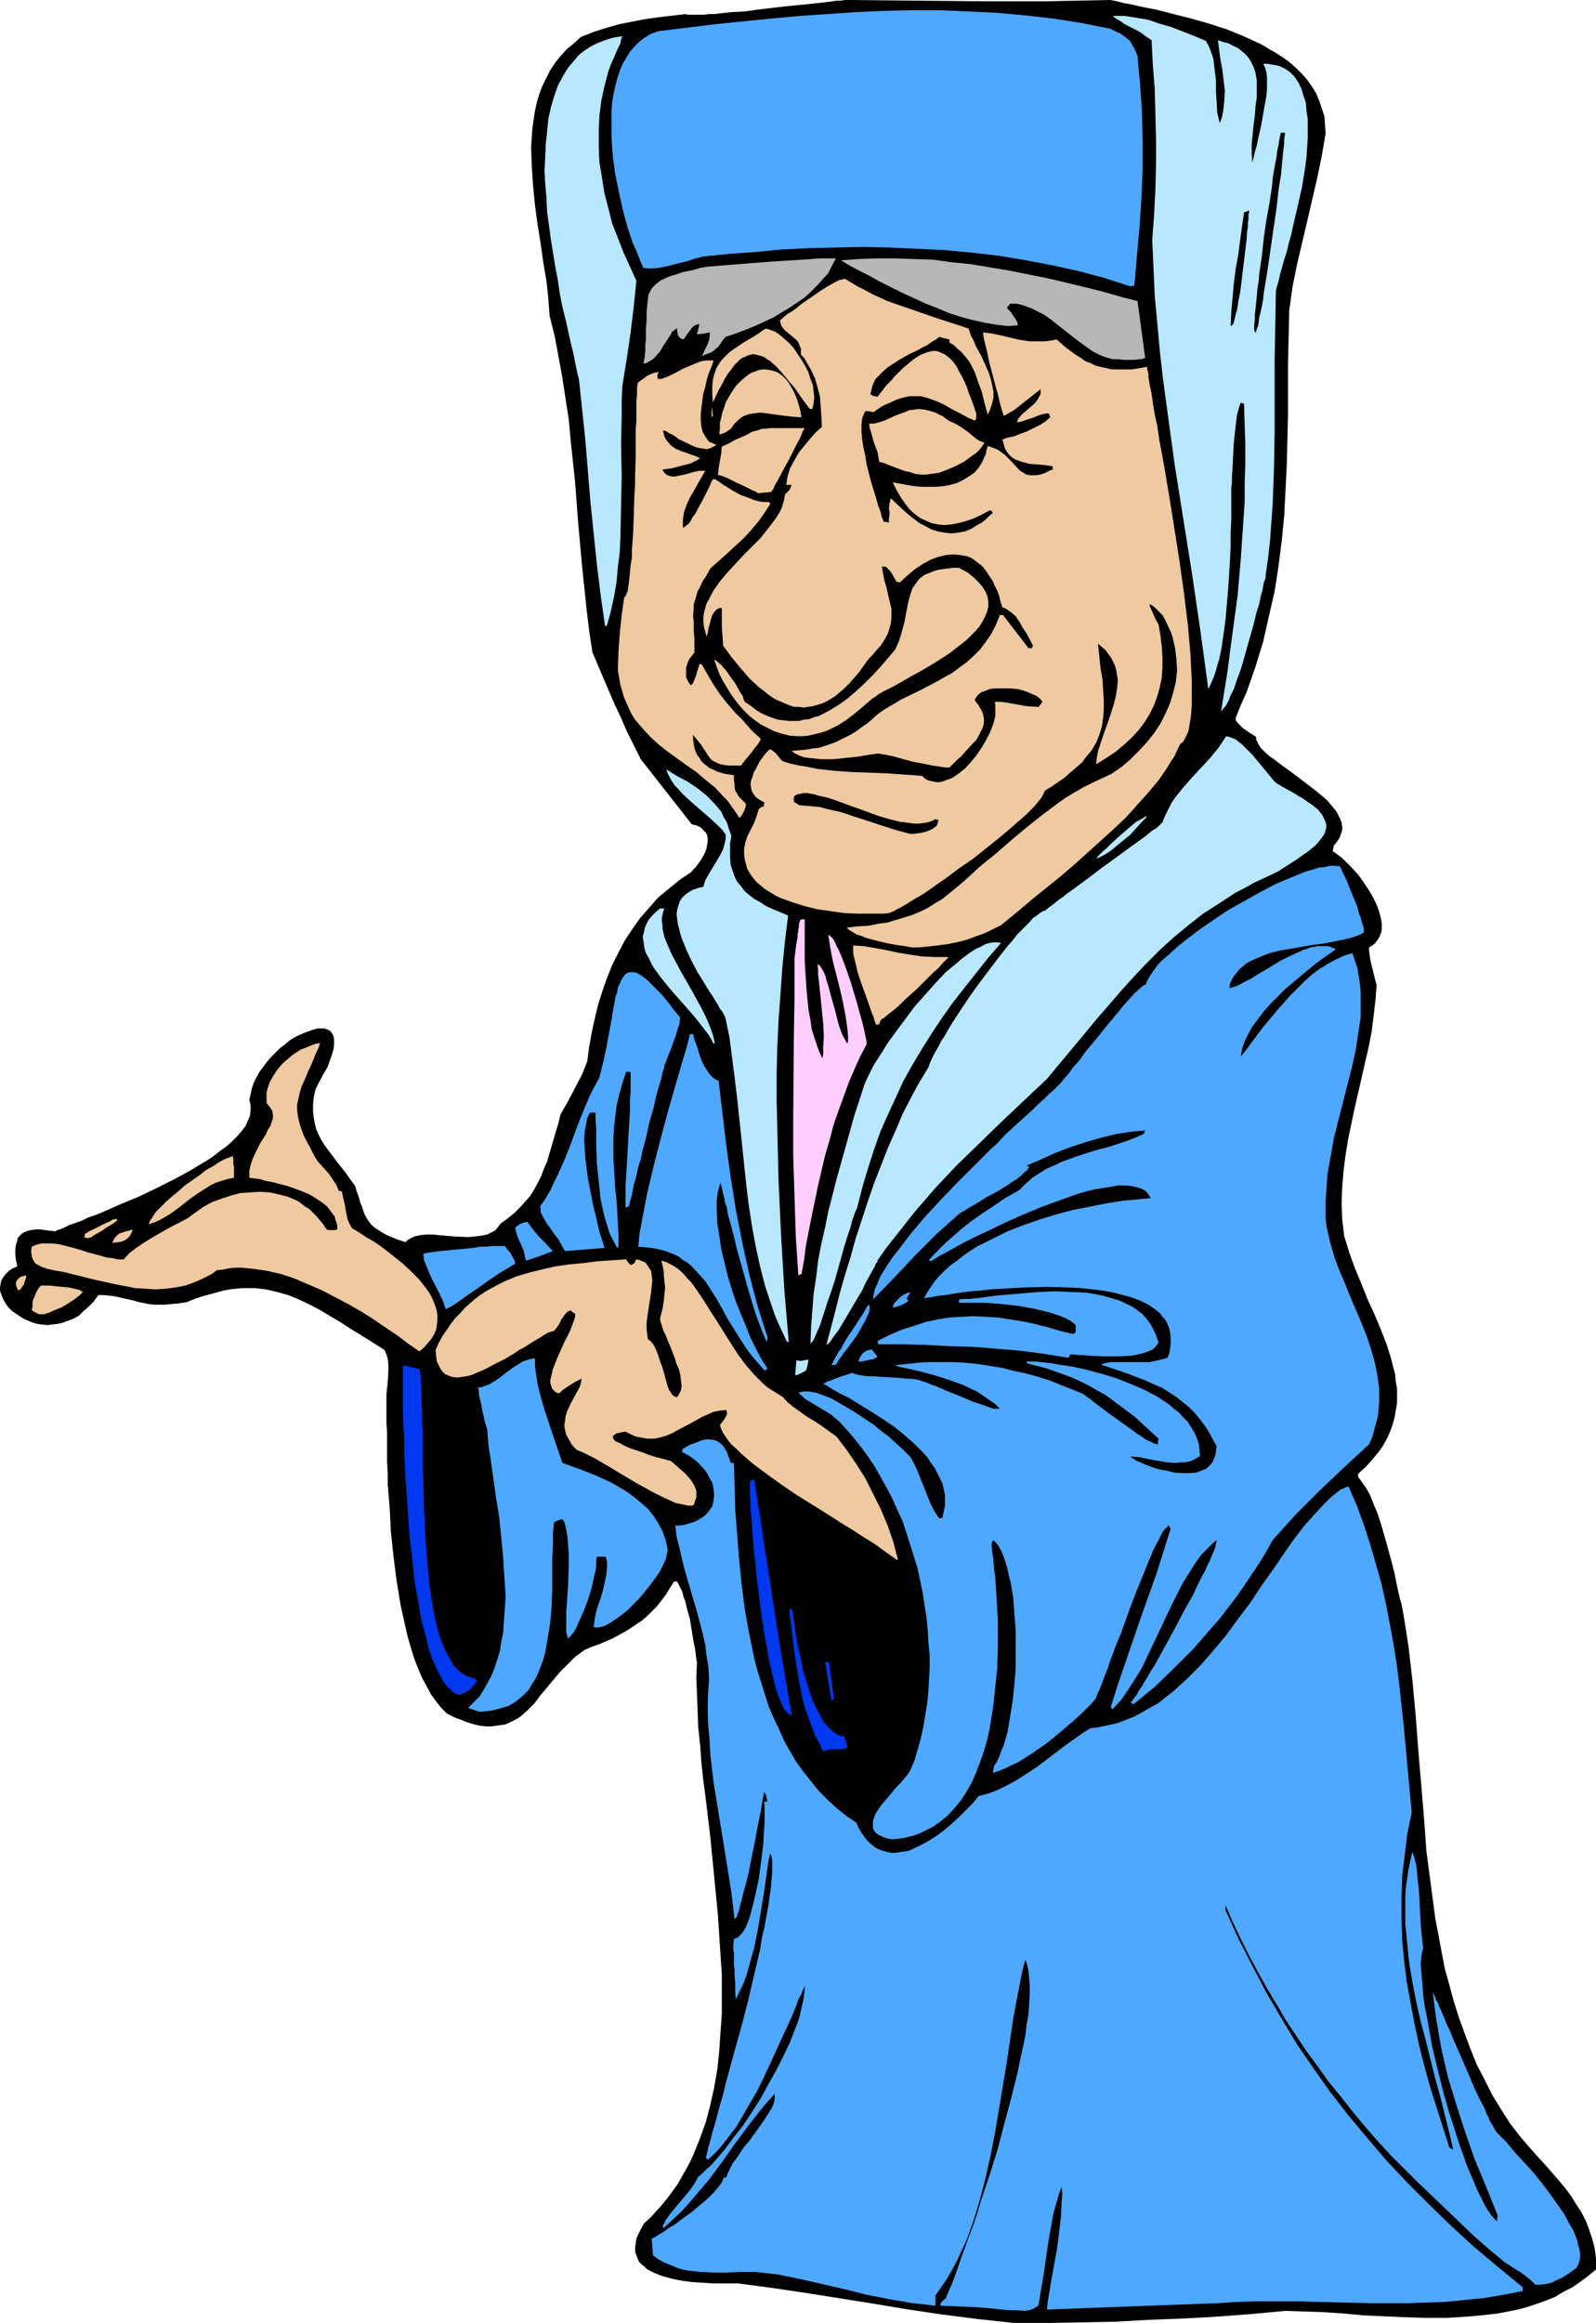 <?xml version="1.0" encoding="UTF-8" standalone="no"?>
<svg
   version="1.0"
   width="107.006mm"
   height="155.668mm"
   id="svg47"
   sodipodi:docname="Lady-in-Waiting 1.wmf"
   xmlns:inkscape="http://www.inkscape.org/namespaces/inkscape"
   xmlns:sodipodi="http://sodipodi.sourceforge.net/DTD/sodipodi-0.dtd"
   xmlns="http://www.w3.org/2000/svg"
   xmlns:svg="http://www.w3.org/2000/svg">
  <sodipodi:namedview
     id="namedview47"
     pagecolor="#ffffff"
     bordercolor="#000000"
     borderopacity="0.25"
     inkscape:showpageshadow="2"
     inkscape:pageopacity="0.0"
     inkscape:pagecheckerboard="0"
     inkscape:deskcolor="#d1d1d1"
     inkscape:document-units="mm" />
  <defs
     id="defs1">
    <pattern
       id="WMFhbasepattern"
       patternUnits="userSpaceOnUse"
       width="6"
       height="6"
       x="0"
       y="0" />
  </defs>
  <path
     style="fill:#000000;fill-opacity:1;fill-rule:evenodd;stroke:none"
     d="m 256.911,588.353 -9.048,-0.97 -8.887,-1.131 -8.725,-1.293 -8.725,-1.454 -17.289,-2.747 -8.725,-1.293 -8.564,-1.131 h -4.039 -2.262 l -2.585,-0.162 -2.585,-0.162 -2.585,-0.323 -2.424,-0.485 -2.424,-0.646 -2.101,-0.808 -0.969,-0.485 -0.969,-0.485 -0.646,-0.646 -0.808,-0.646 -0.646,-0.646 -0.323,-0.808 -0.323,-0.808 -0.323,-0.97 v -0.97 l 0.162,-1.131 0.162,-1.131 0.485,-1.131 0.646,-1.293 0.808,-1.454 1.616,-1.454 1.454,-1.616 1.454,-1.616 1.454,-1.778 1.293,-1.778 1.293,-1.778 2.101,-3.717 0.969,-1.778 0.969,-2.101 1.616,-4.04 1.454,-4.04 1.131,-4.363 0.969,-4.363 0.808,-4.686 0.485,-4.525 0.323,-4.848 0.323,-4.686 v -5.009 -4.848 l -0.323,-4.848 -0.323,-5.009 -0.323,-5.009 -0.969,-10.019 -0.969,-9.857 -1.131,-9.534 -0.646,-4.848 -0.485,-4.525 -0.323,-4.525 -0.485,-4.363 -0.162,-4.363 -0.162,-4.201 -0.162,-4.04 0.162,-3.878 -0.162,-0.97 -0.162,-1.293 -0.162,-1.293 -0.323,-1.454 -0.485,-2.909 -0.485,-3.07 -0.808,-2.909 -0.323,-1.454 -0.485,-1.293 -0.323,-1.293 -0.485,-0.97 -0.485,-0.97 -0.323,-0.646 h -0.808 l -1.131,1.778 -0.969,1.616 -1.131,1.454 -1.131,1.454 -1.293,1.293 -1.131,1.131 -1.293,1.131 -1.454,0.97 -1.454,0.97 -1.293,0.808 -3.232,1.778 -3.393,1.454 -1.777,0.646 -1.939,0.808 -2.424,1.778 -1.939,1.939 -1.939,1.939 -1.777,2.101 -1.616,1.939 -1.616,1.939 -1.454,1.939 -1.777,1.778 -1.616,1.454 -0.969,0.646 -0.969,0.485 -0.969,0.485 -1.131,0.485 -1.131,0.162 -1.131,0.162 -1.293,0.162 h -1.293 l -1.454,-0.162 -1.454,-0.323 -1.616,-0.485 -1.616,-0.646 -1.777,-0.646 -1.939,-0.97 -1.454,-1.454 -1.293,-1.616 -1.293,-1.778 -1.131,-2.101 -1.131,-2.101 -0.969,-2.262 -0.969,-2.424 -0.808,-2.585 -0.808,-2.747 -0.646,-2.747 -0.646,-2.909 -0.646,-2.909 -0.969,-5.979 -0.808,-6.302 -0.646,-6.14 -0.323,-6.14 -0.485,-5.817 v -2.909 l -0.162,-2.747 v -2.585 -2.585 -2.424 l -0.162,-2.262 v -7.433 l 0.162,-1.454 0.162,-1.454 0.162,-3.07 v -1.454 l -0.162,-1.454 -0.323,-1.131 -0.485,-1.131 -3.555,-2.262 -3.393,-2.101 -1.616,-0.97 -3.232,-2.101 -1.454,-0.808 -2.908,-1.778 -2.747,-1.454 -2.747,-1.293 -2.747,-1.131 -2.908,-0.808 -2.747,-0.646 -2.908,-0.323 h -1.454 -1.616 l -1.616,0.162 -1.616,0.162 -1.616,0.323 -1.777,0.485 -1.777,0.485 -1.777,0.485 -1.939,0.646 -1.939,0.808 -2.101,0.323 -1.777,0.162 -1.616,0.162 h -1.454 -1.454 l -1.293,-0.162 -2.424,-0.485 -1.131,-0.323 -1.293,-0.323 -2.262,-0.485 -1.293,-0.323 -1.293,-0.162 -1.454,-0.162 h -1.616 l -1.131,1.616 -1.293,1.293 -1.293,1.131 -1.131,1.131 -1.454,0.808 -1.293,0.485 -1.293,0.485 -1.293,0.323 -1.454,0.162 -1.293,0.162 L 10.664,335.463 9.372,335.302 8.241,334.978 7.109,334.494 5.978,334.009 5.009,333.362 4.039,332.716 3.07,332.07 2.262,331.262 1.616,330.454 1.131,329.646 0.646,328.676 0.323,327.868 0,326.899 v -0.808 l 0.162,-0.97 0.162,-0.808 0.485,-0.808 0.646,-0.808 0.808,-0.808 0.969,-0.646 1.131,-0.485 -0.323,-1.616 -0.162,-1.454 v -1.293 l 0.162,-1.131 0.323,-0.97 0.162,-0.808 0.485,-0.485 0.646,-0.646 0.646,-0.323 0.808,-0.323 0.808,-0.162 1.131,-0.162 h 1.131 l 1.131,0.162 1.293,0.162 1.454,0.162 0.485,-0.323 0.646,-0.162 1.131,-0.485 1.293,-0.646 1.454,-0.485 1.777,-0.646 1.616,-0.808 1.939,-0.646 1.939,-0.808 4.363,-1.939 4.363,-1.778 4.363,-2.101 4.524,-2.262 4.201,-2.262 2.101,-1.293 1.939,-1.131 1.939,-1.293 1.616,-1.293 1.616,-1.131 1.454,-1.293 1.293,-1.293 1.131,-1.293 0.969,-1.293 0.646,-1.454 0.485,-1.131 0.162,-1.454 v -1.293 l -0.323,-1.293 0.323,-1.454 0.323,-1.454 0.485,-1.454 0.646,-1.293 0.808,-1.454 0.969,-1.293 0.969,-1.293 0.969,-1.131 1.131,-1.131 1.131,-1.131 1.293,-0.97 1.131,-0.97 1.293,-0.808 1.293,-0.646 1.131,-0.485 1.293,-0.485 0.969,-0.323 1.131,-0.323 h 0.969 0.808 l 0.808,0.323 0.646,0.323 0.485,0.646 0.323,0.646 0.162,0.97 v 1.131 l -0.162,1.293 -0.485,1.616 -0.646,1.778 -0.323,0.97 -1.131,1.939 -1.293,2.424 -0.646,1.293 -0.485,2.101 -0.162,1.778 v 1.778 l 0.162,1.616 0.323,1.616 0.323,1.293 0.646,1.454 0.646,1.293 0.808,1.293 0.969,1.293 0.969,1.293 0.969,1.293 1.131,1.454 1.293,1.616 1.131,1.616 1.293,1.778 0.485,1.616 0.485,1.293 0.323,1.293 0.485,1.131 0.323,0.97 0.323,0.97 0.485,0.808 0.485,0.808 0.646,0.808 0.646,0.646 0.969,0.646 0.969,0.646 1.131,0.646 1.454,0.646 1.616,0.646 1.939,0.646 0.485,-0.485 0.485,-0.323 1.293,-0.646 1.454,-0.323 1.616,-0.162 h 1.616 l 1.616,0.162 3.716,0.323 3.555,0.162 1.777,-0.162 1.454,-0.162 1.616,-0.323 1.293,-0.646 0.646,-0.323 0.485,-0.485 0.485,-0.646 0.485,-0.646 1.777,-1.293 1.777,-1.454 1.454,-1.454 1.293,-1.454 1.293,-1.454 0.969,-1.616 0.969,-1.778 0.808,-1.616 0.646,-1.778 0.808,-1.778 1.131,-3.878 1.131,-3.878 0.646,-2.101 0.485,-2.101 1.939,-3.393 1.777,-3.393 1.777,-3.393 0.646,-1.616 0.646,-1.616 0.485,-3.717 0.646,-3.555 0.808,-3.717 0.808,-3.393 1.131,-3.555 1.131,-3.232 1.293,-3.232 1.616,-3.232 1.616,-3.07 1.939,-2.909 1.939,-2.747 2.262,-2.585 2.262,-2.585 2.747,-2.262 2.747,-2.262 2.908,-1.939 1.293,-1.454 1.293,-1.778 0.969,-1.778 0.323,-0.97 0.162,-0.808 0.162,-0.97 v -0.808 l -0.162,-0.808 -0.323,-0.646 -0.646,-0.646 -0.646,-0.646 -0.969,-0.485 -1.293,-0.323 -6.463,-8.241 -6.463,-8.241 -1.777,-3.555 -1.777,-3.555 -1.454,-3.393 -1.616,-3.393 -2.908,-6.787 -2.747,-6.464 -0.808,-5.494 -0.646,-5.332 -1.131,-10.827 -0.969,-10.665 -0.808,-10.665 -1.131,-10.665 -0.485,-5.333 -0.808,-5.171 -0.808,-5.333 -0.969,-5.333 -0.969,-5.171 -1.293,-5.171 -0.323,-4.363 -0.485,-4.525 -0.808,-4.686 -0.646,-4.686 -0.808,-5.009 -0.646,-4.848 -0.485,-5.009 -0.323,-4.848 -0.162,-4.848 0.162,-2.262 0.162,-2.424 0.323,-2.262 0.323,-2.101 0.485,-2.262 0.646,-2.101 0.808,-2.101 0.969,-1.939 0.969,-1.939 1.293,-1.939 1.293,-1.616 1.616,-1.778 1.777,-1.454 1.777,-1.616 3.232,-1.293 3.07,-0.97 3.393,-0.97 3.232,-0.646 3.393,-0.646 3.393,-0.485 6.948,-0.808 0.162,0.162 h 0.485 0.485 1.454 0.969 1.131 l 1.131,-0.162 h 1.454 l 1.293,-0.162 2.908,-0.323 3.232,-0.162 3.555,-0.485 6.786,-0.808 3.393,-0.323 3.232,-0.323 2.908,-0.323 1.293,-0.162 1.293,-0.162 1.131,-0.162 h 0.969 L 214.092,0 h 0.808 l 16.481,0.162 16.804,0.162 h 16.643 L 273.069,0.162 281.309,0 l 1.777,0.323 1.777,0.485 1.939,0.323 1.939,0.485 4.201,0.808 4.363,1.131 4.524,1.131 4.524,1.293 4.524,1.454 4.363,1.778 2.101,0.97 2.101,0.97 1.939,1.131 1.939,1.131 1.777,1.131 1.777,1.293 1.616,1.454 1.454,1.454 1.293,1.454 1.131,1.616 1.131,1.778 0.808,1.939 0.646,1.939 0.646,1.939 0.162,2.262 0.162,2.101 -0.969,5.656 -1.131,5.494 -2.585,11.15 -1.293,5.494 -1.293,5.494 -1.131,5.656 -0.808,5.817 -0.162,6.625 -0.162,6.787 v 6.625 6.625 l -0.162,6.464 -0.162,6.302 -0.323,6.464 -0.323,6.302 -0.646,6.464 -0.808,6.302 -0.969,6.302 -1.454,6.302 -1.454,6.464 -0.969,3.07 -0.969,3.232 -1.131,3.232 -1.131,3.232 -1.454,3.232 -1.293,3.232 v 0.646 l 0.485,0.646 0.646,0.646 0.646,0.646 1.616,1.131 1.777,1.131 v 0.646 l 0.323,0.646 0.323,0.646 0.485,0.808 0.646,0.646 0.808,0.808 0.969,0.808 0.969,0.646 2.101,1.616 2.262,1.616 4.686,3.555 2.262,1.778 2.101,1.778 0.808,0.97 0.808,0.97 0.808,0.97 0.485,0.97 0.485,0.97 0.323,0.808 0.162,1.131 v 0.808 l -0.323,0.97 -0.323,0.97 -0.646,0.97 -0.808,0.97 -0.323,1.454 0.485,0.323 0.646,0.485 1.293,0.97 1.293,1.293 1.293,1.293 1.454,1.616 1.293,1.778 1.293,1.939 1.131,1.939 0.969,1.939 0.646,1.778 0.485,1.939 0.162,0.97 v 1.616 l -0.162,0.808 -0.323,0.808 -0.323,0.646 -0.485,0.646 -0.485,0.646 -0.646,0.485 -0.808,0.485 v 0.808 l 0.162,1.131 0.162,1.131 0.323,1.454 0.646,2.585 0.323,1.293 0.323,1.131 -0.323,4.04 -0.485,4.04 -0.485,3.878 -0.808,4.04 -1.777,7.756 -1.777,7.756 -0.808,3.878 -0.808,3.878 -0.646,4.04 -0.485,3.878 -0.323,4.04 -0.162,4.04 0.162,4.04 0.485,4.201 1.293,4.201 1.454,4.04 1.616,3.878 1.616,4.04 1.777,3.878 1.616,3.878 1.454,3.717 1.131,3.717 0.485,1.939 0.485,1.778 0.162,1.939 0.323,1.778 v 1.778 1.778 l -0.323,1.939 -0.323,1.778 -0.485,1.778 -0.646,1.778 -0.808,1.778 -0.969,1.778 -1.293,1.778 -1.454,1.778 -1.616,1.778 -1.939,1.778 v 0.808 l 0.485,0.646 0.485,0.646 1.131,1.616 0.969,1.778 0.808,2.101 0.969,2.262 0.808,2.424 1.454,5.009 1.454,5.333 0.646,2.585 0.485,2.424 0.485,2.262 0.485,2.101 0.323,0.97 0.162,0.97 0.323,1.616 0.646,4.04 0.646,4.201 0.969,8.403 0.808,8.564 0.646,8.564 1.454,17.29 0.646,8.888 1.131,8.564 1.131,8.564 0.808,4.201 0.808,4.363 0.808,4.201 1.131,4.04 1.131,4.201 1.293,4.04 1.454,4.04 1.454,3.878 1.616,4.04 1.939,3.717 1.939,3.878 2.262,3.717 2.262,3.555 2.747,3.555 3.232,3.717 3.232,3.555 3.232,3.717 1.616,1.939 1.454,1.939 1.293,2.101 1.293,1.939 1.131,2.262 0.808,2.101 0.808,2.424 0.646,2.424 0.323,2.585 v 2.747 l -1.939,1.616 -1.939,1.454 -2.101,1.454 -2.262,1.131 -2.101,1.293 -2.424,0.97 -2.262,0.808 -2.424,0.808 -2.424,0.646 -2.424,0.485 -2.585,0.485 -2.585,0.323 -5.171,0.485 -5.171,0.323 h -5.332 l -5.332,-0.162 -10.503,-0.485 -5.171,-0.485 -5.009,-0.323 -4.847,-0.162 -4.686,-0.162 -8.725,0.808 -8.564,0.646 -8.725,0.485 -8.564,0.323 -8.564,0.485 -8.564,0.162 -8.564,0.162 z"
     id="path1" />
  <path
     style="fill:#4fa8ff;fill-opacity:1;fill-rule:evenodd;stroke:none"
     d="m 255.457,585.121 -4.524,-0.485 -4.363,-0.323 -4.201,-0.162 -4.039,-0.162 v -0.485 l 0.162,-0.323 0.485,-0.485 0.162,-0.162 0.485,-0.323 0.646,-1.616 0.808,-1.778 0.808,-2.101 0.808,-2.262 0.808,-2.424 0.969,-2.585 0.969,-2.747 1.131,-2.909 0.969,-2.909 0.969,-3.232 2.101,-6.302 2.101,-6.625 1.777,-6.787 1.777,-6.625 1.616,-6.464 0.646,-3.232 0.646,-2.909 0.646,-3.07 0.323,-2.747 0.485,-2.747 0.162,-2.585 0.162,-2.424 v -2.101 l -0.162,-1.939 -0.162,-1.778 -0.323,-1.616 -0.485,-1.293 -0.646,2.262 -0.485,2.424 -0.969,5.009 -0.969,5.171 -0.808,5.494 -0.808,5.494 -0.969,5.817 -0.969,5.817 -0.969,5.817 -1.131,5.817 -1.293,5.817 -1.454,5.656 -1.616,5.333 -0.969,2.747 -0.969,2.585 -1.131,2.424 -1.131,2.424 -1.293,2.424 -1.293,2.262 -1.454,2.101 -1.454,2.101 v 2.585 l -2.908,-0.323 -2.908,-0.323 -5.655,-0.97 -5.817,-1.131 -5.817,-1.454 -5.655,-1.293 -5.655,-1.293 -5.655,-1.131 -2.908,-0.323 -2.747,-0.323 h -3.716 l -3.393,0.162 h -3.393 l -3.393,-0.162 -1.454,-0.162 -1.616,-0.162 -1.616,-0.323 -1.454,-0.485 -1.454,-0.646 -1.616,-0.646 -1.454,-0.808 -1.293,-0.97 -0.162,-2.262 -0.162,-1.939 0.969,-0.485 0.969,-0.646 1.131,-0.646 1.293,-0.97 1.454,-0.808 1.454,-1.131 2.908,-2.101 2.908,-2.424 1.293,-1.131 1.131,-1.131 0.969,-1.131 0.808,-0.97 0.646,-0.97 0.323,-0.97 h 0.646 l 0.323,-0.97 0.646,-1.293 0.646,-1.293 0.969,-1.293 0.969,-1.454 0.969,-1.454 1.293,-1.454 1.131,-1.616 2.101,-2.909 0.969,-1.454 0.808,-1.293 0.808,-1.293 0.485,-1.293 0.162,-1.131 v -0.97 l -1.777,1.939 -1.777,2.101 -3.393,4.363 -3.232,4.363 -3.07,4.363 -3.232,4.363 -3.555,4.201 -1.777,2.101 -1.939,2.101 -2.262,2.101 -2.101,1.939 -0.323,-0.323 v 0 l 0.808,-1.616 1.131,-1.616 2.424,-2.909 2.585,-3.07 1.131,-1.616 0.969,-1.778 0.969,-0.808 1.131,-1.131 1.131,-0.97 1.131,-1.293 2.262,-2.585 2.262,-3.07 2.424,-3.07 2.262,-3.393 2.262,-3.555 1.939,-3.555 2.101,-3.717 1.777,-3.555 1.616,-3.393 1.293,-3.393 0.646,-1.616 0.485,-1.454 0.323,-1.454 0.323,-1.454 0.323,-1.454 0.162,-1.293 0.162,-1.131 v -0.97 l -0.485,1.131 -0.485,1.131 -0.646,1.131 -0.485,1.454 -1.131,2.747 -1.293,2.909 -1.454,3.07 -1.454,3.232 -3.07,6.625 -1.616,3.232 -1.777,3.07 -1.777,3.07 -1.616,2.747 -1.939,2.585 -1.777,2.262 -0.808,0.97 -0.969,0.97 -0.808,0.808 -0.969,0.808 -0.323,-0.323 -0.162,-0.162 0.323,-1.293 0.323,-1.454 0.485,-1.616 0.485,-1.939 0.646,-2.101 0.646,-2.424 0.646,-2.424 0.808,-2.747 0.646,-2.747 0.808,-2.909 1.616,-5.979 1.777,-6.302 1.616,-6.302 1.454,-6.302 1.454,-6.14 0.485,-3.07 0.646,-2.747 0.485,-2.747 0.485,-2.585 0.323,-2.424 0.323,-2.101 0.162,-2.101 0.162,-1.778 v -1.616 -1.454 l -0.162,-0.97 -0.162,-0.485 -0.162,-0.323 -0.485,2.101 -0.323,2.262 -0.646,4.686 -0.808,4.848 -0.808,5.009 -0.969,4.848 -0.646,2.262 -0.646,2.424 -0.646,2.262 -0.808,2.262 -0.969,1.939 -0.969,2.101 -0.162,-2.262 v -2.101 l -0.162,-1.778 v -1.454 l -0.162,-1.293 v -1.131 -0.97 -0.808 l -0.162,-0.646 v -1.454 l 0.162,-1.454 0.485,-0.162 0.485,-0.162 0.485,-0.485 0.485,-0.485 0.485,-0.646 0.485,-0.808 0.323,-0.808 0.485,-1.131 0.323,-0.97 0.323,-1.131 0.646,-2.585 0.646,-2.747 0.646,-3.07 0.808,-5.979 0.323,-2.747 0.162,-2.909 0.162,-2.424 v -1.293 -0.97 -0.97 -0.808 -0.808 l -0.162,-0.646 h 0.808 v -0.646 l -0.162,-0.485 -0.162,-0.646 -0.323,-0.485 -0.162,-0.323 v 0.646 l -0.162,0.646 -0.162,0.808 -0.162,0.97 -0.323,2.101 -0.485,2.262 -0.485,2.424 -0.485,2.747 -1.131,5.494 -0.485,2.585 -0.646,2.585 -0.646,2.262 -0.485,2.101 -0.323,0.97 -0.162,0.808 -0.162,0.808 -0.323,0.646 -0.162,0.646 -0.162,0.323 -0.323,0.323 -0.162,0.162 -0.808,-6.787 -1.131,-7.11 -1.131,-6.948 -1.131,-6.948 -1.131,-6.948 -0.808,-6.948 -0.162,-3.393 -0.323,-3.393 -0.162,-3.393 v -3.393 l 0.162,-2.909 0.162,-2.747 -0.162,-2.909 -0.485,-2.909 -0.323,-2.747 -0.646,-2.909 -1.454,-5.494 -1.616,-5.494 -1.616,-5.494 -1.293,-5.494 -0.646,-2.585 -0.323,-2.747 h 1.131 l 1.293,-0.162 0.969,-0.323 1.131,-0.323 0.808,-0.323 0.808,-0.485 0.808,-0.485 0.646,-0.485 0.485,-0.485 0.485,-0.646 0.485,-0.646 0.323,-0.485 0.323,-1.454 0.162,-1.454 -0.162,-1.616 -0.323,-1.454 -0.808,-1.454 -0.808,-1.454 -1.293,-1.454 -1.293,-1.293 -1.616,-1.131 -1.777,-0.97 v -0.485 l 0.162,-0.323 1.616,-0.97 1.777,-0.646 1.616,-0.646 0.969,-0.162 h 0.808 l 0.808,0.162 0.808,0.162 0.808,0.485 0.646,0.485 0.646,0.808 0.646,1.131 0.485,1.293 0.485,1.454 h 0.808 l 0.162,5.656 0.162,5.979 0.485,6.302 0.485,6.302 0.646,6.302 0.808,6.464 1.131,6.302 1.293,6.302 0.808,3.07 0.969,3.07 0.969,3.07 0.969,3.07 1.293,2.909 1.293,2.747 1.293,2.909 1.454,2.585 1.616,2.747 1.777,2.424 1.939,2.424 1.939,2.424 2.101,2.101 2.424,2.262 2.424,1.939 2.585,1.778 0.646,1.454 0.808,1.293 0.808,1.131 0.808,0.97 0.969,0.808 0.808,0.646 0.969,0.485 0.969,0.323 1.131,0.323 0.969,0.162 h 1.131 l 0.969,-0.162 2.262,-0.323 2.101,-0.97 2.262,-1.131 2.101,-1.293 2.262,-1.616 1.939,-1.616 1.939,-1.778 1.939,-1.939 1.777,-1.778 1.454,-1.778 1.939,-0.485 1.939,-0.646 1.777,-0.808 1.939,-0.97 1.777,-0.97 1.777,-1.131 3.716,-2.424 3.393,-2.585 3.393,-2.585 3.393,-2.424 1.616,-1.131 1.616,-0.97 2.262,-0.323 2.262,-0.485 2.262,-0.485 2.101,-0.808 2.101,-0.808 2.101,-1.131 1.939,-1.131 2.101,-1.131 1.777,-1.454 1.939,-1.454 1.777,-1.616 1.777,-1.616 3.555,-3.555 3.232,-3.717 3.232,-3.878 3.07,-4.201 3.07,-4.04 2.747,-4.201 2.908,-4.04 2.747,-4.04 2.585,-3.717 2.747,-3.555 0.162,-0.162 0.323,-0.485 0.323,-0.162 0.162,-0.323 0.646,-0.646 0.646,-0.808 0.808,-0.808 1.616,-1.778 1.777,-1.778 0.969,-0.808 0.808,-0.646 0.808,-0.646 0.808,-0.323 0.646,-0.323 0.646,-0.162 2.101,4.848 1.777,4.848 1.616,5.009 1.454,5.009 1.454,5.171 1.131,5.171 0.969,5.009 0.969,5.332 0.808,5.171 0.646,5.333 1.131,10.503 0.969,10.665 0.969,10.503 -1.131,5.494 -0.646,5.333 -0.646,5.333 -0.162,5.332 v 5.333 l 0.162,5.333 0.485,5.171 0.646,5.333 0.969,5.333 0.969,5.171 1.131,5.333 1.293,5.171 1.454,5.332 1.616,5.171 3.393,10.665 0.969,0.485 -0.969,-4.201 -1.131,-4.525 -1.131,-4.525 -1.293,-4.686 -2.424,-9.695 -1.293,-4.848 -1.131,-5.009 -0.969,-5.009 -0.808,-4.848 -0.485,-4.848 -0.485,-4.848 v -4.848 -2.262 l 0.162,-2.262 0.323,-2.262 0.323,-2.262 0.485,-2.262 0.485,-2.101 0.323,0.808 0.323,1.131 0.323,1.293 0.162,1.293 0.162,1.616 0.162,1.616 0.323,3.393 0.162,3.555 0.162,3.393 0.323,3.393 0.162,1.616 0.162,1.293 -0.323,1.131 -0.162,1.293 -0.162,1.454 0.162,1.778 0.162,1.939 0.162,2.101 0.162,2.101 0.323,2.424 0.485,2.424 0.485,2.585 0.485,2.747 0.485,2.747 1.293,5.494 1.454,5.817 1.616,5.656 1.777,5.494 0.808,2.585 0.969,2.585 0.808,2.424 0.969,2.262 0.969,2.262 0.808,1.939 0.969,1.939 0.808,1.616 0.808,1.454 0.808,1.131 0.808,0.97 0.808,0.808 v -0.808 l 0.162,-0.646 -2.908,-7.272 -2.908,-6.948 -2.424,-6.948 -2.262,-6.948 -2.101,-6.948 -0.808,-3.393 -0.808,-3.555 -0.646,-3.555 -0.646,-3.717 -0.485,-3.555 -0.485,-3.717 v 0 l 0.162,0.323 0.162,0.323 0.323,0.485 0.162,0.808 0.485,0.646 0.323,0.97 0.485,0.97 0.485,1.131 0.485,1.131 0.485,1.293 0.646,1.293 1.131,2.747 1.293,2.909 2.585,5.979 1.293,3.07 1.293,2.747 1.293,2.424 0.485,1.293 0.485,0.97 0.485,1.131 0.485,0.808 0.485,0.808 0.323,0.646 0.323,0.485 0.485,0.485 0.485,0.485 0.646,0.646 0.808,0.808 0.808,0.97 0.808,0.97 0.808,0.97 2.101,2.262 2.101,2.262 2.101,2.585 2.101,2.747 1.939,2.747 1.939,2.747 1.454,2.747 0.808,1.293 0.485,1.131 0.485,1.293 0.323,1.293 0.323,1.131 0.162,1.131 v 0.97 l -0.162,0.97 -0.323,0.97 -0.485,0.808 -1.131,0.808 -1.131,0.808 -1.293,0.808 -1.454,0.646 -1.293,0.646 -1.454,0.323 -1.454,0.162 h -1.131 l -0.969,-0.97 -0.969,-0.808 -1.939,-1.454 -1.131,-0.646 -1.939,-1.293 -0.808,-0.485 -3.878,-3.232 -3.878,-3.393 -7.271,-6.948 -7.109,-6.787 -6.948,-6.948 -3.393,-3.717 -3.232,-3.717 -3.07,-3.717 -3.07,-3.878 -2.908,-3.555 -2.747,-3.878 -2.747,-3.717 -2.585,-3.878 -2.585,-3.878 -2.262,-3.878 -2.424,-4.04 -2.262,-4.04 -2.262,-4.201 -2.101,-4.201 -2.101,-4.363 -1.939,-4.525 v 1.293 l 3.232,7.11 3.555,6.948 3.555,6.787 3.878,6.625 3.878,6.464 4.201,6.14 4.363,6.14 4.524,5.817 4.847,5.817 4.847,5.656 5.171,5.494 5.494,5.494 5.494,5.333 5.817,5.333 6.14,5.171 6.302,5.171 v 0.97 l -5.009,0.97 -4.847,0.808 -4.847,0.485 -4.847,0.485 -4.847,0.162 -4.686,0.162 h -9.533 l -19.228,-0.485 h -4.847 -4.847 l -4.847,0.162 -4.847,0.323 -21.813,0.808 -21.49,0.808 0.162,-1.778 0.323,-1.939 0.646,-3.878 1.454,-8.08 0.485,-3.878 0.485,-4.04 0.162,-3.878 0.162,-1.778 -0.162,-1.778 -0.646,1.616 -0.485,1.616 -0.969,3.555 -0.646,3.555 -0.646,3.717 -1.131,7.756 -0.646,3.878 -0.646,3.878 -0.162,0.485 -0.485,0.323 -0.323,0.162 -0.485,0.323 -0.969,0.323 -1.131,0.162 -2.262,-0.162 h -0.969 z"
     id="path2" />
  <path
     style="fill:#4fa8ff;fill-opacity:1;fill-rule:evenodd;stroke:none"
     d="m 226.211,465.867 -1.131,-0.162 -0.969,-0.323 -0.808,-0.323 -0.646,-0.323 -0.485,-0.323 -0.485,-0.485 -0.323,-0.485 -0.162,-0.485 v -0.485 -0.646 -0.485 l 0.162,-0.646 0.485,-1.293 0.808,-1.293 0.969,-1.293 1.131,-1.293 2.262,-2.747 1.131,-1.131 0.969,-1.131 0.808,-0.97 0.646,-0.97 1.131,-2.585 0.808,-2.747 0.808,-2.909 0.646,-2.909 0.485,-2.909 0.485,-3.07 0.323,-3.07 0.162,-3.07 0.162,-3.07 v -3.07 l -0.323,-3.232 -0.162,-3.07 -0.323,-3.232 -0.485,-3.07 -0.485,-3.232 -0.646,-3.07 -0.646,-3.07 -0.969,-3.07 -0.969,-3.07 -0.969,-3.07 -0.969,-2.909 -1.293,-2.747 -1.293,-2.909 -1.454,-2.747 -1.454,-2.585 -1.454,-2.585 -1.616,-2.424 -1.777,-2.424 -1.777,-2.262 -1.939,-2.262 -1.939,-2.101 -2.101,-1.778 -1.293,-0.808 -1.131,-0.646 -2.101,-1.293 -1.939,-1.131 -1.777,-1.616 0.646,-0.162 0.646,-0.162 h 0.646 0.808 l 0.808,0.162 0.969,0.162 1.777,0.646 2.101,0.808 1.939,1.131 2.262,1.293 2.101,1.293 4.363,2.909 1.939,1.616 1.939,1.454 1.777,1.616 1.454,1.293 1.293,1.293 0.485,0.485 0.485,0.485 0.969,1.778 0.808,1.778 1.616,4.04 1.616,4.04 0.969,1.939 1.293,1.939 0.808,-0.162 0.323,-1.616 0.323,-1.454 v -1.454 -1.293 l -0.323,-1.454 -0.323,-1.454 -0.646,-1.293 -0.646,-1.293 -0.646,-1.293 -0.969,-1.293 -0.808,-1.293 -1.131,-1.293 -2.262,-2.262 -2.585,-2.262 -2.585,-2.101 -2.908,-1.939 -2.747,-1.778 -2.908,-1.778 -2.585,-1.616 -2.585,-1.293 -1.131,-0.646 -1.131,-0.646 -0.969,-0.646 -0.969,-0.485 0.162,-0.162 h 0.323 l 0.323,-0.323 0.485,-0.162 0.969,-0.323 1.131,-0.485 1.293,-0.485 1.131,-0.323 0.969,-0.323 0.323,-0.162 h 0.162 l 0.485,0.162 0.485,0.162 0.808,0.162 0.808,0.162 1.131,0.162 h 0.969 l 2.747,0.162 2.585,0.162 2.747,0.162 1.131,0.162 h 1.131 l 1.131,0.162 0.808,0.162 0.808,0.323 1.131,0.323 1.131,0.485 1.454,0.485 0.646,0.323 0.808,0.323 1.454,0.646 3.232,1.293 3.07,1.293 1.454,0.485 1.454,0.485 1.293,0.485 0.969,0.323 h 0.969 0.646 l -1.293,-1.293 -1.454,-0.97 -1.616,-1.131 -1.454,-0.97 -1.777,-0.808 -1.616,-0.808 -3.555,-1.293 -3.555,-1.131 -3.555,-0.97 -3.555,-0.808 -1.616,-0.323 -1.616,-0.485 2.908,-0.323 2.908,-0.323 3.07,-0.162 h 2.908 3.07 l 3.07,0.162 3.232,0.323 3.07,0.485 3.07,0.485 3.07,0.808 3.07,0.646 2.908,0.808 3.07,0.97 2.747,1.131 2.908,1.131 2.747,1.131 0.808,0.646 0.969,0.646 0.969,0.808 1.293,0.97 2.585,1.939 2.908,2.101 2.747,1.939 1.293,0.97 1.293,0.808 1.131,0.808 1.131,0.485 0.969,0.485 0.808,0.162 v -0.808 l 0.162,-0.646 -2.101,-1.939 -1.939,-1.778 -1.939,-1.778 -1.939,-1.454 -1.939,-1.454 -1.939,-1.454 -1.777,-1.293 -2.101,-1.131 -1.939,-1.131 -1.939,-0.97 -2.101,-0.97 -2.101,-0.808 -2.262,-0.808 -2.262,-0.808 -2.424,-0.646 -2.585,-0.646 -0.162,-0.323 v -0.162 h 1.131 1.131 l 1.454,0.162 1.454,0.162 1.454,0.162 1.616,0.323 3.393,0.485 3.555,0.808 3.716,0.97 3.716,1.131 3.716,1.454 3.393,1.454 3.393,1.778 1.454,0.97 1.454,0.97 1.293,1.131 1.293,0.97 1.131,1.293 1.131,1.131 0.808,1.293 0.808,1.293 0.646,1.454 0.485,1.454 0.162,1.454 0.162,1.616 -0.969,0.646 -0.969,0.485 -0.969,0.323 -0.969,0.162 h -1.131 l -1.131,0.162 -2.262,-0.162 -4.686,-0.808 -2.262,-0.485 -2.262,-0.162 0.162,0.162 0.162,0.162 0.323,0.162 0.485,0.323 0.485,0.323 0.485,0.162 1.454,0.646 1.616,0.646 1.939,0.646 1.939,0.323 1.939,0.485 2.101,0.162 h 1.939 l 1.777,-0.162 0.808,-0.323 0.808,-0.323 0.808,-0.323 0.485,-0.485 0.646,-0.646 0.485,-0.646 0.323,-0.808 0.323,-0.808 0.162,-1.131 0.162,-1.131 -1.293,-2.424 -1.293,-2.262 -1.454,-1.939 -1.454,-1.778 -1.616,-1.616 -1.616,-1.293 -1.616,-1.293 -1.777,-1.131 -1.777,-1.131 -1.939,-0.808 -2.101,-0.97 -2.101,-0.808 -2.101,-0.808 -2.262,-0.808 -2.424,-0.808 -2.424,-0.808 0.646,-0.323 0.808,-0.162 0.969,-0.162 h 0.969 1.939 1.131 1.131 2.262 2.424 l 2.262,-0.485 1.293,-0.323 0.969,-0.323 0.485,-1.131 0.162,-1.293 0.162,-0.97 v -0.97 -1.131 l -0.162,-0.808 -0.162,-0.97 -0.323,-0.808 -0.323,-0.808 -0.485,-0.808 -0.646,-0.646 -0.485,-0.808 -1.454,-1.131 -1.616,-1.131 -1.939,-0.97 -2.101,-0.808 -2.262,-0.646 -2.585,-0.646 -2.585,-0.485 -2.585,-0.323 -2.908,-0.323 -2.908,-0.162 -5.817,-0.162 -5.817,0.162 -5.817,0.323 -2.747,0.162 -2.585,0.323 -2.424,0.162 -2.424,0.323 -2.101,0.323 -1.939,0.323 -1.777,0.162 -1.454,0.323 -1.293,0.162 -0.808,0.162 0.808,-1.454 0.969,-1.454 0.969,-1.454 1.293,-1.454 1.293,-1.293 1.454,-1.293 1.616,-1.131 1.616,-1.293 1.616,-1.131 1.777,-1.131 3.878,-1.939 3.878,-1.939 4.201,-1.616 4.201,-1.454 4.201,-1.293 4.363,-1.131 4.201,-0.808 4.039,-0.808 4.039,-0.646 3.716,-0.323 1.616,-0.162 1.777,-0.162 -0.646,-0.97 -0.646,-0.808 -1.131,-0.646 -1.131,-0.323 -1.454,-0.323 -1.454,-0.162 h -1.777 l -1.777,0.323 -1.939,0.323 -2.101,0.323 -2.101,0.485 -2.262,0.646 -2.262,0.808 -2.262,0.808 -4.847,1.778 -4.686,1.939 -4.686,2.101 -4.363,2.101 -2.101,0.97 -1.939,0.97 -1.939,0.97 -1.777,0.97 -1.454,0.808 -1.454,0.808 -1.293,0.646 -0.969,0.646 -0.808,0.485 -0.646,0.323 -0.323,-0.323 1.454,-1.616 1.293,-1.293 1.454,-1.454 1.293,-1.131 2.585,-2.262 2.424,-1.939 2.747,-1.939 2.908,-1.939 1.454,-0.97 1.616,-1.131 1.777,-0.97 1.939,-1.131 1.616,-1.616 1.616,-1.454 1.777,-1.131 1.777,-1.131 1.939,-0.808 1.939,-0.97 4.039,-1.454 4.039,-1.293 4.201,-1.131 4.363,-1.454 2.101,-0.808 2.101,-0.97 0.162,-0.485 0.162,-0.323 -1.939,0.162 -1.939,0.162 -3.878,0.646 -3.878,0.97 -3.878,1.131 -3.878,1.293 -3.716,1.454 -3.555,1.616 -3.393,1.454 0.323,0.162 0.323,0.162 -0.485,0.808 -0.808,0.646 -0.808,0.808 -0.969,0.808 -1.131,0.646 -1.131,0.808 -2.585,1.616 -2.747,1.454 -2.585,1.616 -1.131,0.646 -1.131,0.646 -0.969,0.646 -0.969,0.485 -2.908,2.585 -2.908,2.585 -5.494,5.494 -5.332,5.656 -5.494,5.656 0.162,-1.131 0.323,-1.454 0.646,-1.454 0.646,-1.616 0.969,-1.616 1.131,-1.778 1.293,-1.939 1.454,-1.778 1.454,-1.939 1.616,-2.101 1.777,-2.101 1.777,-2.101 4.039,-4.363 4.039,-4.201 4.201,-4.201 4.039,-4.04 2.101,-1.939 1.777,-1.939 1.939,-1.778 1.777,-1.616 1.777,-1.616 1.616,-1.454 1.454,-1.454 1.454,-1.293 1.131,-1.131 1.131,-0.97 0.808,-0.808 0.646,-0.646 0.485,-0.485 0.485,-0.646 1.293,-1.454 1.293,-1.778 1.616,-1.778 1.454,-2.101 3.393,-4.04 1.777,-2.262 1.616,-1.939 1.616,-1.939 1.454,-1.778 1.454,-1.616 1.293,-1.454 0.646,-0.485 0.485,-0.485 0.485,-0.485 0.485,-0.323 0.323,-0.162 0.323,-0.162 0.323,-0.808 0.485,-0.97 0.646,-0.97 0.808,-1.131 0.808,-1.131 1.131,-1.131 1.293,-1.131 1.454,-1.293 1.454,-1.293 1.616,-1.293 3.393,-2.585 3.716,-2.585 3.878,-2.585 4.039,-2.262 4.039,-2.262 4.039,-2.101 1.939,-0.808 1.939,-0.808 1.939,-0.808 1.616,-0.646 1.777,-0.485 1.454,-0.485 1.616,-0.162 1.293,-0.323 h 1.293 l 1.131,0.162 0.162,0.162 0.323,0.646 0.323,0.808 0.485,0.97 0.485,0.97 0.485,1.293 1.131,2.747 1.131,2.747 0.323,1.454 0.485,1.131 0.323,1.293 0.323,0.97 0.162,0.808 v 0.646 l -0.646,0.485 -0.808,0.323 -0.808,0.323 -0.969,0.323 -2.101,0.485 -2.424,0.485 -2.424,0.485 -2.747,0.323 -2.747,0.485 -5.655,0.97 -2.585,0.646 -2.424,0.97 -1.131,0.485 -1.131,0.485 -1.131,0.646 -0.808,0.646 -0.969,0.808 -0.646,0.808 -0.646,0.808 -0.646,0.97 -0.485,1.131 -0.162,1.131 0.485,-0.162 0.646,-0.162 1.293,-0.485 1.454,-0.808 1.616,-0.808 1.777,-1.131 1.939,-1.131 3.716,-2.262 1.939,-0.97 2.101,-0.97 1.777,-0.808 1.939,-0.646 1.777,-0.323 h 0.808 0.808 0.808 l 0.646,0.162 0.808,0.323 0.646,0.323 -1.616,1.131 -1.616,1.131 -1.777,1.293 -1.777,1.454 -1.939,1.616 -1.939,1.616 -2.101,1.778 -3.555,3.555 -1.777,1.939 -1.454,1.939 -1.454,1.939 -1.131,1.939 -0.969,1.939 -0.646,1.939 -0.162,0.97 -0.162,0.97 1.454,-1.778 1.293,-1.778 1.454,-1.939 1.454,-1.939 3.232,-3.878 3.555,-4.04 1.777,-1.778 1.777,-1.778 1.939,-1.778 1.939,-1.454 2.101,-1.293 2.101,-1.131 2.101,-0.97 2.101,-0.646 0.646,1.939 0.646,1.939 0.323,2.101 0.323,1.939 0.162,2.101 v 2.101 2.101 2.101 l -0.646,4.201 -0.646,4.201 -0.969,4.363 -1.131,4.363 -1.131,4.525 -1.131,4.363 -1.131,4.525 -0.808,4.525 -0.808,4.525 -0.323,4.686 -0.162,2.101 v 2.424 2.262 l 0.323,2.262 0.808,3.555 0.969,3.393 1.293,3.555 1.454,3.393 1.293,3.232 1.454,3.393 1.454,3.393 1.293,3.232 1.131,3.393 0.969,3.393 0.646,3.232 0.485,3.393 v 1.778 1.778 l -0.162,1.778 -0.162,1.778 -0.485,1.778 -0.485,1.778 -0.485,1.778 -0.808,1.778 -6.302,5.817 -6.302,5.979 -5.978,5.979 -2.908,3.232 -2.908,3.232 -1.616,2.909 -1.777,2.909 -1.939,2.909 -1.939,2.909 -1.939,2.747 -2.101,2.747 -2.101,2.747 -2.262,2.585 -4.524,5.171 -4.847,4.848 -4.847,4.686 -2.747,2.262 -2.585,2.101 -0.485,-0.162 -0.323,-0.323 0.323,-0.162 0.323,-0.485 0.323,-0.485 0.646,-0.808 0.485,-0.97 0.808,-1.131 0.646,-1.131 0.808,-1.293 0.808,-1.454 0.969,-1.454 1.777,-3.232 1.939,-3.555 1.939,-3.555 1.939,-3.717 1.939,-3.393 1.616,-3.393 0.808,-1.616 0.808,-1.454 0.646,-1.454 0.646,-1.293 0.485,-1.293 0.485,-0.97 0.323,-0.97 0.162,-0.808 0.162,-0.646 v -0.323 l -0.969,0.808 -0.969,0.97 -1.939,1.939 -1.616,2.262 -1.616,2.585 -1.616,2.585 -1.454,2.909 -1.454,2.909 -1.454,3.07 -1.454,3.07 -1.454,3.07 -2.908,6.14 -1.777,2.909 -1.777,2.747 -1.777,2.585 -2.101,2.262 -0.162,-0.162 -0.323,-0.323 1.777,-5.656 1.939,-5.656 3.878,-11.311 4.039,-11.311 1.777,-5.656 1.777,-5.656 -0.646,-0.97 -0.323,0.808 h -0.323 l -0.162,0.323 -0.485,0.485 -0.323,0.646 -0.485,0.97 -0.485,0.97 -0.646,1.131 -0.646,1.293 -0.485,1.293 -0.646,1.454 -0.646,1.616 -0.646,1.616 -1.454,3.555 -1.454,3.717 -2.747,7.595 -1.454,3.555 -0.646,1.778 -0.646,1.616 -0.485,1.616 -0.646,1.616 -0.485,1.293 -0.485,1.293 -0.485,1.293 -0.485,0.97 -0.323,0.808 -0.323,0.808 -1.131,1.293 -1.293,1.293 -1.293,1.293 -1.616,1.454 -3.393,2.909 -3.555,2.909 -3.716,2.585 -1.777,1.131 -1.777,1.131 -1.777,0.808 -1.616,0.808 -1.616,0.646 -1.454,0.485 0.162,-0.808 0.162,-0.97 0.646,-0.97 0.646,-1.293 0.485,-1.454 0.646,-1.454 0.485,-1.616 0.485,-1.778 0.323,-1.778 0.323,-1.939 0.646,-4.04 0.485,-4.363 0.323,-4.363 v -4.525 -4.525 l -0.323,-4.363 -0.323,-4.201 -0.323,-1.939 -0.323,-1.939 -0.485,-1.778 -0.323,-1.616 -0.485,-1.616 -0.485,-1.454 -0.485,-1.293 -0.646,-1.131 -0.646,-0.97 -0.808,-0.808 -0.323,0.485 -0.162,0.485 0.162,1.939 0.323,2.101 0.162,2.262 0.323,2.424 0.162,2.424 0.162,2.747 0.162,2.747 0.162,2.909 v 5.979 l -0.162,5.979 -0.646,6.14 -0.323,3.07 -0.485,3.07 -0.485,3.07 -0.646,2.909 -0.808,2.747 -0.969,2.747 -0.969,2.585 -1.131,2.585 -1.293,2.262 -1.454,2.262 -1.616,1.939 -1.616,1.778 -1.939,1.616 -2.101,1.454 -2.262,1.131 -2.262,0.97 -1.454,0.323 -1.293,0.323 -1.293,0.162 z"
     id="path3" />
  <path
     style="fill:#0038ef;fill-opacity:1;fill-rule:evenodd;stroke:none"
     d="m 208.599,443.568 -0.969,-1.939 -1.131,-2.101 -0.808,-2.262 -0.808,-2.101 -0.808,-2.262 -0.646,-2.424 -0.969,-4.686 -0.808,-4.848 -0.646,-4.686 -0.485,-4.525 -0.323,-2.101 -0.162,-2.101 h 0.646 l 0.162,0.646 0.162,1.616 0.162,0.808 0.323,2.101 0.323,2.424 0.485,2.424 0.646,2.585 0.485,2.747 0.808,2.585 0.808,2.585 0.808,2.585 1.131,2.262 1.131,2.101 0.485,0.97 0.646,0.808 0.808,0.808 0.646,0.646 0.808,0.646 0.808,0.485 0.808,0.323 0.808,0.162 0.162,0.485 0.162,0.323 0.323,1.131 v 0.323 l 0.162,0.485 -0.808,0.323 -0.808,0.162 h -1.454 -1.454 l -0.808,0.162 z"
     id="path4" />
  <path
     style="fill:#0038ef;fill-opacity:1;fill-rule:evenodd;stroke:none"
     d="m 200.035,434.195 -0.646,-0.485 -0.646,-0.808 -0.485,-0.97 -0.485,-1.131 -0.646,-1.454 -0.485,-1.616 -0.485,-1.778 -0.485,-1.939 -0.485,-2.101 -0.485,-2.262 -0.323,-2.262 -0.485,-2.262 -0.808,-5.009 -0.646,-5.009 -0.646,-5.171 -0.485,-5.009 -0.323,-2.262 -0.162,-2.424 -0.162,-2.101 -0.162,-2.262 -0.162,-1.939 -0.162,-1.778 v -1.616 l -0.162,-1.616 v -1.293 -1.939 -0.485 l 0.485,-0.323 0.485,-0.162 0.162,0.162 0.162,0.485 v 0.808 l 0.162,0.97 0.162,1.131 0.323,1.454 0.162,1.616 0.323,1.778 0.323,1.939 0.323,2.262 0.323,2.262 0.323,2.262 0.808,5.009 0.808,5.171 1.616,10.503 0.808,5.009 0.323,2.262 0.485,2.424 0.323,2.101 0.323,1.939 0.323,1.939 0.323,1.616 0.162,1.454 0.323,1.293 0.162,1.131 0.162,0.808 z"
     id="path5" />
  <path
     style="fill:#4fa8ff;fill-opacity:1;fill-rule:evenodd;stroke:none"
     d="m 121.507,433.549 -1.454,-0.485 -1.454,-0.485 1.454,-1.454 1.454,-1.454 1.131,-1.778 0.969,-1.778 0.969,-1.778 0.808,-2.101 0.646,-1.939 0.646,-2.101 0.323,-2.262 0.485,-2.262 0.162,-2.262 0.162,-2.424 0.162,-2.262 0.162,-2.424 -0.323,-5.009 -0.323,-5.009 -0.485,-5.009 -0.485,-5.009 -0.808,-4.848 -0.646,-4.686 -0.646,-4.525 -0.646,-4.201 -0.162,-2.101 -0.162,-1.939 -0.485,-1.454 -0.323,-1.454 -0.323,-1.293 -0.162,-0.97 -0.162,-0.808 -0.162,-0.808 -0.162,-0.646 -0.162,-0.646 -0.162,-0.808 v -0.646 l -0.162,-0.97 0.969,-0.162 0.808,-0.323 0.969,-0.323 0.808,-0.485 1.777,-1.131 0.808,-0.646 0.808,-0.646 1.777,-1.293 1.777,-1.131 0.808,-0.485 0.969,-0.323 0.969,-0.323 1.131,-0.162 v 1.616 l 0.162,1.616 0.485,3.232 0.808,3.232 0.969,3.393 2.262,6.787 2.262,6.625 4.039,1.454 4.201,1.616 2.101,0.97 2.101,0.97 1.939,1.131 1.939,1.131 1.939,1.454 1.777,1.454 1.616,1.454 1.454,1.778 1.131,1.778 1.131,2.101 0.808,2.262 0.485,2.262 v 0.485 l -0.162,0.646 -0.323,1.454 -0.646,1.454 -0.808,1.616 -1.131,1.616 -1.293,1.778 -1.293,1.616 -1.454,1.778 -1.616,1.616 -1.454,1.454 -1.616,1.293 -1.616,1.131 -1.454,0.97 -1.293,0.646 -0.808,0.162 -0.646,0.162 h -0.646 l -0.485,-0.162 0.323,-2.262 0.485,-2.262 0.808,-2.262 0.646,-2.101 0.485,-2.101 0.485,-2.262 0.162,-2.101 v -1.131 l -0.323,-1.293 h -2.262 l -0.162,0.97 v 1.293 l -0.162,1.293 -0.323,1.293 -0.646,2.909 -0.969,3.232 -1.131,2.909 -0.646,1.454 -0.646,1.454 -0.485,1.131 -0.646,1.131 -0.808,0.97 -0.646,0.646 -0.162,-0.162 v -0.323 l -0.162,-0.485 -0.162,-0.646 v -0.646 -0.646 -1.778 -1.939 l 0.162,-2.262 0.162,-2.424 0.162,-2.424 0.162,-5.009 v -2.424 l -0.162,-2.262 -0.162,-2.101 -0.323,-1.939 -0.162,-0.808 -0.162,-0.808 -0.323,-0.646 -0.323,-0.485 -1.131,0.323 -0.969,0.485 -0.162,1.454 -0.162,1.454 v 1.454 1.778 l -0.162,3.393 v 3.878 3.878 l -0.162,4.04 -0.323,4.04 -0.646,3.878 -0.323,1.939 -0.323,1.778 -0.485,1.778 -0.646,1.778 -0.646,1.616 -0.646,1.454 -0.969,1.454 -0.808,1.454 -1.131,1.131 -1.293,1.131 -1.293,0.97 -1.454,0.808 -1.616,0.485 -1.777,0.485 -1.777,0.323 z"
     id="path6" />
  <path
     style="fill:#0038ef;fill-opacity:1;fill-rule:evenodd;stroke:none"
     d="m 210.699,430.64 -0.808,-4.848 -0.808,-4.848 h 0.969 l 0.646,4.686 0.646,4.686 -0.323,0.162 z"
     id="path7" />
  <path
     style="fill:#0038ef;fill-opacity:1;fill-rule:evenodd;stroke:none"
     d="m 115.852,429.186 -0.646,-0.323 -0.646,-0.485 -0.485,-0.485 -0.646,-0.646 -1.131,-1.454 -0.969,-1.778 -0.969,-1.939 -0.969,-2.262 -0.808,-2.424 -0.646,-2.747 -0.808,-2.909 -0.646,-2.909 -0.485,-3.232 -0.646,-3.232 -0.485,-3.393 -0.323,-3.393 -0.808,-6.948 -0.485,-7.11 -0.485,-6.787 -0.162,-3.393 -0.162,-3.232 v -3.232 l -0.162,-2.909 -0.162,-2.747 v -2.585 -2.424 -5.979 -1.293 -1.131 l 4.201,0.97 0.162,0.97 0.162,1.454 v 1.616 l 0.162,1.939 v 2.262 l 0.162,2.424 v 2.585 l 0.162,2.747 v 2.909 3.07 3.393 l 0.162,3.232 0.162,6.625 0.323,6.948 0.485,6.787 0.323,3.232 0.323,3.232 0.485,3.07 0.485,2.909 0.646,2.909 0.646,2.585 0.808,2.262 0.969,2.262 0.969,1.778 0.969,1.778 0.646,0.646 0.646,0.646 0.646,0.646 0.646,0.323 0.646,0.485 0.808,0.162 0.646,0.323 0.808,0.162 0.485,0.646 -0.969,1.293 -0.485,0.485 -0.646,0.646 -0.646,0.323 -0.808,0.323 -0.646,0.323 z"
     id="path8" />
  <path
     style="fill:#efc9a0;fill-opacity:1;fill-rule:evenodd;stroke:none"
     d="m 227.019,394.929 -1.131,-0.808 -1.131,-0.808 -1.131,-0.808 -1.293,-0.97 -1.454,-0.97 -1.616,-0.97 -3.232,-2.101 -1.616,-0.97 -1.777,-1.131 -3.555,-2.262 -7.271,-4.525 -3.555,-2.424 -3.393,-2.424 -3.07,-2.262 -1.454,-1.131 -1.293,-1.131 -1.293,-1.131 -1.131,-1.131 -1.131,-0.97 -0.969,-1.131 -0.646,-0.97 -0.646,-0.97 -0.485,-0.97 -0.323,-0.97 1.293,-1.778 0.323,-0.646 0.162,-0.323 v -0.485 l -0.162,-0.646 -1.616,0.162 -1.616,0.323 -1.454,0.646 -1.454,0.646 -2.908,1.616 -3.07,1.616 -1.454,0.808 -1.454,0.646 -1.616,0.485 -1.616,0.323 h -1.777 l -1.777,-0.323 -0.969,-0.162 -0.808,-0.323 -0.969,-0.485 -0.969,-0.485 -0.969,0.162 -0.808,0.162 -0.646,0.162 -0.323,0.323 -0.323,0.162 -0.162,0.323 v 0.162 l 0.162,0.323 0.162,0.323 0.323,0.323 1.131,0.485 1.131,0.646 1.454,0.646 3.393,1.131 1.616,0.646 1.616,0.485 1.293,0.323 1.293,0.323 0.323,0.162 h 0.485 l 0.162,0.162 h 0.162 l 1.131,0.97 1.293,1.131 1.293,1.131 1.131,1.293 0.485,0.646 0.485,0.808 0.323,0.646 0.323,0.97 v 0.808 0.808 l -0.323,0.97 -0.323,0.97 -0.646,0.162 h -0.646 l -0.808,-0.162 -0.808,-0.162 -1.616,-0.323 -1.777,-0.808 -2.101,-0.97 -1.939,-0.97 -4.363,-2.424 -4.363,-2.585 -2.101,-1.293 -1.939,-1.131 -1.939,-1.131 -1.616,-0.808 -1.616,-0.808 -1.293,-0.485 -0.646,-0.646 -0.646,-0.646 -0.808,-1.454 -0.646,-1.131 -0.323,-1.293 -0.162,-1.131 0.162,-1.131 0.162,-1.131 0.323,-1.131 0.969,-2.101 1.131,-2.101 1.131,-2.101 0.323,-0.97 0.162,-1.131 -1.616,0.808 -1.293,0.808 -1.454,0.97 -0.646,0.485 -0.646,0.646 -0.646,-0.162 -0.485,-0.323 -0.323,-0.323 -0.323,-0.323 -0.162,-0.485 -0.162,-0.485 -0.162,-0.646 v -0.646 l 0.323,-1.293 0.323,-1.454 0.646,-1.616 0.646,-1.616 1.454,-3.232 0.808,-1.616 0.808,-1.616 0.485,-1.293 0.485,-1.293 0.323,-0.97 v -0.485 -0.323 l -0.646,-0.323 -0.485,-0.485 -0.808,0.323 -0.485,0.485 -0.485,0.646 -0.485,0.646 -0.808,1.616 -0.485,0.646 -0.646,0.808 -0.646,0.162 -0.969,0.323 -0.808,0.485 -0.969,0.646 -1.939,1.131 -2.262,1.454 -1.293,0.646 -1.131,0.808 -2.424,1.454 -2.585,1.293 -2.424,1.293 -2.262,0.97 -1.131,0.485 -1.131,0.323 -1.131,0.162 -0.969,0.162 h -0.969 l -0.969,-0.162 -0.808,-0.323 -0.808,-0.323 -0.646,-0.646 -0.485,-0.646 -0.485,-0.97 -0.485,-0.97 -0.162,-1.293 -0.162,-1.616 0.808,-1.778 0.969,-1.778 1.131,-1.616 0.969,-1.454 1.131,-1.454 1.293,-1.293 1.131,-1.293 1.293,-1.131 1.293,-1.131 1.293,-0.97 1.454,-0.97 1.454,-0.808 3.07,-1.616 3.07,-1.293 3.232,-0.97 3.232,-0.808 3.555,-0.808 3.393,-0.485 3.555,-0.323 3.716,-0.485 7.271,-0.485 0.162,0.323 0.162,0.162 0.323,0.485 0.162,0.162 0.485,0.323 0.485,-0.323 0.323,-0.162 0.162,-0.485 0.323,-0.485 0.808,0.162 0.646,0.323 0.485,0.162 0.485,0.323 0.323,0.485 0.323,0.485 0.646,0.97 0.162,1.131 0.162,1.293 -0.162,1.454 -0.162,1.616 -0.485,3.07 -0.485,3.232 -0.162,1.454 v 1.454 l 0.162,1.454 0.162,1.131 0.808,0.646 0.646,0.808 0.485,0.97 0.485,1.131 0.808,2.424 0.485,1.293 0.323,1.131 0.646,2.424 0.323,1.131 0.323,0.808 0.485,0.808 0.485,0.646 0.485,0.323 0.646,0.162 0.485,-0.808 0.485,-0.97 0.162,-1.131 -0.162,-1.293 -0.162,-1.293 -0.323,-1.454 -0.646,-1.454 -0.485,-1.616 -1.131,-2.909 -0.646,-1.454 -0.485,-1.293 -0.646,-1.293 -0.323,-1.131 -0.323,-0.97 -0.162,-0.808 0.323,-1.293 0.323,-1.131 0.162,-1.131 0.162,-0.97 0.162,-1.778 0.162,-1.616 -0.162,-1.454 -0.162,-1.616 v -0.808 l -0.323,-1.778 -0.323,-1.131 1.131,0.323 0.969,0.485 0.969,0.485 0.969,0.646 0.969,0.808 0.808,0.808 0.808,0.97 0.969,0.97 1.616,2.262 1.616,2.424 1.616,2.585 1.777,2.747 3.555,5.656 1.777,2.747 1.939,2.585 2.101,2.424 2.262,2.262 1.131,0.97 1.293,0.808 1.293,0.808 1.293,0.808 1.131,1.293 1.616,1.293 1.616,1.131 1.777,1.293 1.939,1.131 1.939,1.293 1.777,1.293 1.777,1.293 2.585,3.393 2.424,3.555 2.262,3.555 1.939,3.878 1.939,3.878 1.777,4.201 1.454,4.201 1.131,4.363 -0.162,0.162 h -0.162 z"
     id="path9" />
  <path
     style="fill:#b7e8ff;fill-opacity:1;fill-rule:evenodd;stroke:none"
     d="m 201.489,348.39 0.323,-3.878 0.646,0.162 h 0.646 l 0.808,-0.162 0.969,-0.162 -0.162,0.97 -0.162,0.808 -0.162,0.646 -0.323,0.485 -0.323,0.162 -0.646,0.323 -0.646,0.323 z"
     id="path10" />
  <path
     style="fill:#4fa8ff;fill-opacity:1;fill-rule:evenodd;stroke:none"
     d="m 193.572,346.936 -2.262,-2.585 -1.939,-2.424 -1.777,-2.747 -1.616,-2.585 -1.616,-2.585 -1.293,-2.424 -1.454,-2.585 -1.454,-2.262 -1.454,-2.262 -1.777,-1.939 -1.777,-1.939 -0.969,-0.808 -1.131,-0.646 -0.969,-0.808 -1.293,-0.646 -1.293,-0.485 -1.293,-0.485 -1.454,-0.323 -1.616,-0.323 -1.616,-0.162 -1.777,-0.162 0.323,-3.393 0.646,-3.393 1.293,-6.787 1.616,-6.787 1.777,-6.948 1.777,-6.625 1.939,-6.787 1.939,-6.625 0.969,-3.232 0.808,-3.232 h 0.808 l 0.323,1.454 0.646,1.616 0.485,1.616 0.646,1.939 0.808,1.616 0.969,1.454 0.485,0.646 0.646,0.646 0.646,0.485 0.808,0.323 0.969,8.241 0.969,8.08 1.131,8.241 1.293,8.08 1.616,8.241 1.777,8.08 2.101,8.08 1.293,4.04 1.293,4.04 -0.162,0.485 v 0.646 l -0.485,-0.97 -0.323,-0.808 -0.485,-1.131 -0.485,-1.293 -0.485,-1.293 -0.485,-1.293 -0.969,-3.07 -0.969,-3.232 -0.969,-3.393 -1.939,-6.948 -0.808,-3.393 -0.808,-3.07 -0.808,-2.909 -0.162,-1.293 -0.485,-1.293 -0.162,-1.131 -0.323,-1.131 -0.162,-0.808 -0.162,-0.808 -0.162,-0.485 -0.162,-0.485 v -0.323 0 l -0.323,1.131 -0.323,1.131 -0.162,1.131 -0.162,1.293 v 2.747 l 0.162,3.07 0.485,3.07 0.485,3.232 0.808,3.393 0.808,3.393 0.969,3.232 1.131,3.393 1.293,3.232 1.293,3.07 1.131,2.909 1.454,2.909 1.293,2.424 1.454,2.262 v 0.162 l -0.162,0.323 h -0.162 l -0.162,0.323 -0.162,-0.323 z"
     id="path11" />
  <path
     style="fill:#4fa8ff;fill-opacity:1;fill-rule:evenodd;stroke:none"
     d="m 210.699,345.805 0.646,-1.293 0.485,-0.97 0.323,-0.485 0.323,-0.646 0.646,-0.808 0.485,-0.97 0.646,-1.131 0.808,-1.293 1.131,-1.616 1.131,-1.778 0.646,-0.97 0.646,-0.97 0.646,-1.131 0.808,-1.293 0.162,0.162 0.162,0.323 v 0.646 l -0.162,0.808 -0.485,0.97 -0.485,1.131 -0.646,1.131 -1.454,2.585 -1.777,2.424 -0.808,1.131 -0.808,0.97 -0.646,0.97 -0.646,0.808 -0.323,0.646 -0.323,0.485 z"
     id="path12" />
  <path
     style="fill:#4fa8ff;fill-opacity:1;fill-rule:evenodd;stroke:none"
     d="m 217.485,344.835 0.485,-1.131 0.323,-0.485 0.323,-0.485 0.485,-0.323 0.485,-0.323 0.646,-0.162 0.646,-0.162 0.646,0.808 0.808,0.97 -0.323,0.323 -0.646,0.323 -0.646,0.162 -0.808,0.162 -1.454,0.323 h -0.646 z"
     id="path13" />
  <path
     style="fill:#4fa8ff;fill-opacity:1;fill-rule:evenodd;stroke:none"
     d="m 270.645,343.866 -6.14,-0.97 -6.14,-0.808 -5.978,-0.485 -5.817,-0.485 -5.978,-0.162 -5.978,-0.323 -5.978,-0.162 h -6.14 v -0.485 l -0.162,-0.323 3.232,-1.616 3.07,-1.293 3.07,-0.97 2.908,-0.97 3.07,-0.646 2.908,-0.485 3.07,-0.162 3.07,-0.162 3.07,0.162 3.07,0.162 3.07,0.485 3.07,0.485 3.07,0.646 3.232,0.808 3.232,0.97 3.393,0.808 0.323,-0.162 0.323,-0.323 v -1.778 l -1.131,-0.97 -1.454,-0.808 -1.616,-0.646 -1.939,-0.646 -1.939,-0.485 -1.939,-0.485 -4.363,-0.808 -4.363,-0.485 -2.101,-0.162 -1.939,-0.162 h -1.939 -3.393 -1.454 v -0.808 l 1.293,-0.162 h 1.454 l 1.293,-0.162 1.616,-0.162 3.393,-0.485 3.555,-0.323 3.878,-0.323 3.878,-0.323 4.039,-0.162 3.878,0.162 3.878,0.162 3.716,0.646 1.777,0.485 1.616,0.485 1.616,0.485 1.616,0.808 1.454,0.646 1.293,0.97 1.293,0.97 0.969,1.131 0.969,1.293 0.808,1.454 0.646,1.454 0.646,1.778 -0.323,0.485 -0.323,0.485 -0.808,0.808 -1.131,0.485 -1.293,0.485 -1.454,0.323 -1.616,0.323 -3.393,0.162 h -3.555 l -3.393,-0.162 -1.616,-0.162 h -1.293 l -1.293,-0.162 h -0.969 l -0.162,0.485 v 0.162 z"
     id="path14" />
  <path
     style="fill:#efc9a0;fill-opacity:1;fill-rule:evenodd;stroke:none"
     d="m 105.996,342.088 -2.585,-1.778 -2.747,-2.101 -2.908,-1.939 -3.07,-2.101 -3.07,-1.939 -3.393,-1.939 -3.393,-1.778 -3.393,-1.778 -3.393,-1.454 -3.393,-1.454 -3.393,-1.131 -3.555,-0.808 -3.232,-0.485 -1.616,-0.162 -1.616,-0.162 h -1.616 l -1.616,0.162 -1.454,0.323 -1.616,0.162 -1.293,0.97 -1.293,0.646 -1.293,0.646 -1.454,0.646 -2.585,0.97 -2.585,0.485 -2.424,0.323 -2.585,0.162 -2.585,-0.162 -2.585,-0.162 -2.424,-0.485 -2.585,-0.485 -5.171,-1.131 -5.171,-1.293 -2.585,-0.646 -2.747,-0.485 -1.454,-0.323 -1.454,-0.485 -0.969,-0.485 -0.808,-0.485 -0.485,-0.808 -0.323,-0.808 -0.162,-1.131 V 316.557 l 0.162,-0.808 1.131,-0.485 1.293,-0.323 h 1.293 1.454 l 1.454,0.162 1.454,0.323 3.07,0.808 1.616,0.485 1.454,0.485 3.07,0.808 1.616,0.485 1.454,0.162 1.454,0.323 h 1.454 l 1.454,-1.616 1.939,-1.454 1.939,-1.293 2.101,-1.293 4.524,-2.585 2.262,-1.131 2.101,-1.131 1.939,-1.454 2.101,-1.454 2.101,-1.131 2.262,-0.808 2.424,-0.808 2.424,-0.646 2.424,-0.162 2.585,-0.162 2.424,0.162 2.262,0.485 2.424,0.646 2.262,0.97 0.969,0.646 0.969,0.808 1.131,0.646 0.969,0.97 0.808,0.808 0.969,1.131 0.808,0.97 0.808,1.293 0.485,0.162 h 0.646 0.808 0.323 l 0.485,-0.162 v -0.808 l -0.162,-0.808 -0.323,-0.808 -0.162,-0.808 -0.969,-1.293 -0.969,-1.293 -1.454,-1.131 -1.454,-0.97 -1.616,-0.97 -1.939,-0.808 -1.777,-0.646 -1.777,-0.646 -1.939,-0.485 -1.777,-0.485 -1.777,-0.323 -1.616,-0.485 -1.454,-0.162 -1.131,-0.162 v -1.778 l 0.323,-1.454 0.485,-1.454 0.646,-1.454 0.646,-1.293 0.646,-1.293 1.454,-2.262 0.485,-1.131 0.646,-0.97 0.323,-0.97 0.323,-0.97 v -0.97 l -0.162,-0.97 -0.646,-0.97 -0.808,-0.97 v -1.293 -1.454 l 0.323,-1.131 0.485,-1.454 0.646,-1.131 0.808,-1.293 0.808,-1.131 0.969,-1.131 2.262,-1.939 1.131,-0.808 1.293,-0.808 1.293,-0.485 1.131,-0.485 1.293,-0.485 1.131,-0.162 -0.485,1.454 -0.646,1.293 -0.969,2.424 -0.969,2.101 -0.808,1.939 -0.808,1.778 -0.485,1.616 -0.323,1.454 -0.323,1.454 v 1.454 l 0.162,1.454 0.323,1.454 0.485,1.616 0.646,1.778 0.969,1.939 0.646,1.131 0.485,0.97 0.646,1.293 0.808,1.293 1.454,1.616 1.454,1.616 0.646,0.97 0.646,0.97 0.646,0.97 0.485,1.293 0.323,0.162 h 0.485 l 0.485,2.262 0.323,1.293 0.162,1.131 0.485,2.424 0.485,1.131 0.646,1.131 0.808,0.485 0.808,0.485 1.939,1.293 2.262,1.293 2.262,1.616 2.262,1.778 2.424,1.939 2.101,1.939 2.101,2.101 1.777,2.262 0.808,1.131 0.646,1.131 0.485,1.131 0.485,1.293 0.323,1.131 0.162,1.131 v 1.131 l -0.162,1.293 -0.162,1.131 -0.485,1.131 -0.646,1.131 -0.969,1.131 -0.969,1.131 -1.131,0.97 h -0.162 z"
     id="path15" />
  <path
     style="fill:#b7e8ff;fill-opacity:1;fill-rule:evenodd;stroke:none"
     d="m 209.407,340.634 1.131,-4.201 1.131,-4.363 1.131,-4.525 1.293,-4.525 1.454,-4.686 1.293,-4.686 3.07,-9.372 1.616,-4.686 1.777,-4.525 1.777,-4.525 1.939,-4.363 1.777,-4.201 2.101,-4.04 2.101,-3.878 2.262,-3.717 0.162,-0.485 0.323,-0.808 0.323,-0.808 0.485,-0.97 0.646,-1.131 0.646,-1.131 0.646,-1.293 0.969,-1.454 0.808,-1.454 0.969,-1.616 2.101,-3.232 2.262,-3.393 2.424,-3.393 2.424,-3.232 2.585,-3.393 2.424,-3.07 1.131,-1.293 1.131,-1.454 1.131,-1.131 1.131,-1.131 0.969,-0.97 0.808,-0.97 0.969,-0.646 0.808,-0.646 0.808,-0.485 0.646,-0.162 v -0.162 l 0.323,-0.162 0.323,-0.323 0.485,-0.323 0.646,-0.485 0.808,-0.646 0.808,-0.646 0.969,-0.646 0.969,-0.808 1.131,-0.808 2.424,-1.778 2.424,-1.778 2.747,-2.101 5.332,-3.878 2.424,-1.778 2.262,-1.616 1.131,-0.808 0.969,-0.808 0.808,-0.646 0.808,-0.485 0.646,-0.485 0.485,-0.485 0.323,-0.323 0.323,-0.323 0.646,-1.616 0.808,-1.616 0.808,-1.616 0.969,-1.454 2.101,-2.585 2.262,-2.585 2.262,-2.424 2.262,-2.424 2.101,-2.585 0.969,-1.454 0.969,-1.454 0.808,0.162 0.808,0.323 0.808,0.323 0.808,0.646 0.808,0.646 0.808,0.808 1.777,1.778 1.616,1.939 1.616,1.939 1.454,1.778 0.646,0.808 0.646,0.646 1.616,0.97 1.454,0.808 1.454,0.808 1.293,0.808 1.131,0.646 1.131,0.808 0.969,0.646 0.808,0.646 0.808,0.646 0.646,0.808 0.485,0.646 0.323,0.646 0.323,0.646 0.162,0.485 0.162,0.646 v 0.646 l -0.162,0.646 -0.162,0.646 -0.323,0.646 -0.485,0.646 -0.485,0.646 -0.646,0.808 -0.646,0.646 -0.808,0.646 -0.969,0.808 -0.969,0.646 -1.131,0.808 -1.131,0.808 -1.293,0.808 -1.293,0.808 -1.454,0.97 -1.616,0.808 -2.424,1.131 -2.424,1.131 -2.262,1.293 -2.262,1.131 -4.201,2.747 -4.039,2.585 -3.716,2.909 -3.716,3.07 -3.393,3.07 -3.393,3.393 -3.07,3.232 -3.232,3.555 -3.07,3.555 -3.232,3.717 -3.07,3.717 -3.232,3.878 -3.232,3.878 -3.232,3.878 -5.817,5.494 -5.817,5.494 -5.655,5.494 -5.655,5.494 -5.332,5.656 -5.171,5.979 -2.424,3.07 -2.424,3.07 -2.424,3.07 -2.262,3.232 v 0.323 l -0.323,0.323 -0.162,0.323 -0.162,0.485 -0.646,1.131 -0.808,1.454 -0.808,1.454 -0.808,1.778 -2.101,3.555 -2.101,3.555 -0.969,1.616 -0.969,1.616 -0.969,1.293 -0.808,1.131 -0.323,0.485 -0.323,0.323 -0.323,0.323 z"
     id="path16" />
  <path
     style="fill:#b7e8ff;fill-opacity:1;fill-rule:evenodd;stroke:none"
     d="m 205.367,340.472 0.162,-4.363 0.323,-4.201 0.323,-4.201 0.646,-4.201 0.485,-4.201 0.808,-4.201 0.969,-4.201 0.808,-4.04 2.101,-8.241 2.262,-8.08 2.262,-8.08 2.585,-7.918 0.485,-1.131 0.485,-0.97 0.646,-1.293 0.646,-1.293 0.808,-1.293 0.969,-1.454 1.777,-2.909 2.262,-3.07 2.262,-3.07 2.424,-3.232 2.585,-2.909 2.585,-2.909 2.585,-2.747 2.747,-2.262 1.293,-1.131 1.293,-0.97 1.131,-0.808 1.293,-0.808 1.131,-0.485 1.131,-0.646 1.131,-0.323 0.969,-0.162 h 0.969 l 0.969,0.162 -3.232,3.717 -3.07,3.878 -3.07,3.878 -2.908,3.717 -2.747,3.878 -2.585,3.878 -2.424,3.878 -2.424,4.04 -2.262,4.04 -1.939,4.201 -1.939,4.201 -1.939,4.363 -1.616,4.525 -1.454,4.525 -1.454,4.848 -1.293,5.009 -0.162,0.646 -0.323,0.646 -0.323,0.808 -0.323,0.97 -0.323,0.97 -0.323,1.293 -0.808,2.424 -0.808,2.585 -0.808,2.909 -1.616,5.817 -0.969,2.909 -0.969,2.747 -0.808,2.585 -0.808,2.424 -0.323,0.97 -0.485,0.97 -0.323,0.808 -0.323,0.808 -0.323,0.646 -0.323,0.485 -0.323,0.323 z"
     id="path17" />
  <path
     style="fill:#b7e8ff;fill-opacity:1;fill-rule:evenodd;stroke:none"
     d="m 199.389,339.826 -0.969,-2.101 -1.131,-2.424 -0.969,-2.262 -0.808,-2.424 -1.616,-4.848 -1.293,-5.009 -1.131,-5.171 -0.969,-5.332 -0.808,-5.333 -0.646,-5.333 -1.131,-10.827 -1.131,-10.665 -0.646,-5.332 -0.646,-5.009 -0.646,-5.009 -0.969,-4.686 -0.162,-0.485 -0.323,-0.646 -0.323,-0.646 -0.646,-0.808 -0.485,-0.97 -0.646,-0.97 -0.646,-1.131 -0.808,-1.131 -1.454,-2.424 -1.616,-2.585 -1.454,-2.747 -1.293,-2.747 -1.131,-2.747 -0.485,-1.454 -0.323,-1.293 -0.323,-1.293 -0.162,-1.293 -0.162,-1.131 0.162,-1.131 0.323,-1.131 0.323,-0.97 0.485,-0.808 0.808,-0.808 0.808,-0.646 1.131,-0.646 1.293,-0.485 1.454,-0.323 0.485,-1.616 0.808,-1.454 0.969,-1.616 1.939,-3.232 0.808,-1.616 0.485,-1.778 0.162,-0.97 v -0.97 l -0.808,-1.131 -0.969,-0.97 -2.262,-2.101 -4.686,-4.04 -2.262,-2.101 -0.969,-1.131 -0.969,-0.97 -0.646,-0.97 -0.646,-1.131 -0.485,-0.97 -0.323,-0.97 2.585,1.616 2.747,1.454 2.424,1.616 2.262,1.778 0.969,0.97 0.969,0.97 0.969,1.131 0.969,1.131 0.646,1.454 0.808,1.293 0.485,1.616 0.646,1.778 -0.323,1.939 v 2.101 1.778 l 0.162,1.616 0.485,1.454 0.485,1.454 0.646,1.293 0.969,1.131 0.969,1.293 1.131,0.97 1.293,0.97 1.454,0.808 1.454,0.97 1.777,0.808 1.939,0.808 1.939,0.808 -0.808,6.464 -0.646,6.625 -0.485,6.787 -0.485,6.625 -0.323,6.787 -0.162,6.787 v 6.787 l 0.162,6.948 0.323,13.574 0.646,13.735 0.808,13.574 1.131,13.412 -0.323,-0.162 z"
     id="path18" />
  <path
     style="fill:#efc9a0;fill-opacity:1;fill-rule:evenodd;stroke:none"
     d="m 9.856,332.878 -0.969,-0.485 -0.808,-0.485 0.162,-0.97 v -0.97 l 0.162,-0.808 0.323,-0.646 0.485,-1.293 0.485,-0.808 0.646,-0.808 h 0.969 1.293 l 1.454,0.162 1.616,0.162 1.777,0.162 1.454,0.323 0.646,0.162 0.646,0.162 0.485,0.323 0.323,0.162 -0.969,0.97 -1.293,0.97 -1.454,0.97 -1.616,0.97 -1.616,0.646 -1.454,0.646 -1.454,0.485 h -0.646 z"
     id="path19" />
  <path
     style="fill:#4fa8ff;fill-opacity:1;fill-rule:evenodd;stroke:none"
     d="m 112.944,331.585 -0.646,-1.939 -0.808,-1.778 -1.939,-3.717 -0.808,-1.778 -0.646,-1.616 -0.646,-1.616 -0.162,-1.454 v -0.162 h 0.162 l 0.646,-0.162 0.969,-0.162 1.131,-0.162 1.293,-0.162 1.616,-0.162 3.393,-0.323 3.393,-0.323 1.777,-0.323 h 1.616 l 1.454,-0.162 h 1.293 1.131 0.808 l 0.646,0.97 0.485,0.485 0.323,0.485 0.646,1.131 0.323,0.646 0.162,0.808 -0.969,0.485 -0.969,0.646 -1.131,0.646 -1.293,0.808 -2.585,1.778 -2.747,1.939 -2.585,1.778 -1.131,0.808 -1.131,0.808 -0.969,0.646 -0.808,0.485 -0.646,0.323 z"
     id="path20" />
  <path
     style="fill:#4fa8ff;fill-opacity:1;fill-rule:evenodd;stroke:none"
     d="m 226.211,331.1 0.162,-0.485 0.323,-0.646 0.646,-0.646 0.646,-0.646 0.808,-0.646 0.646,-0.323 0.808,-0.323 h 0.485 l -0.485,0.646 -0.485,0.808 0.162,0.323 0.323,0.323 -0.969,0.646 -0.969,0.485 -1.131,0.323 -0.485,0.162 z"
     id="path21" />
  <path
     style="fill:#efc9a0;fill-opacity:1;fill-rule:evenodd;stroke:none"
     d="m 4.524,326.737 -0.323,-0.808 -0.162,-0.485 v -0.646 l 0.323,-0.646 0.485,-0.485 0.485,-0.323 0.646,-0.162 0.646,-0.162 v 0.485 l -0.162,0.485 -0.485,1.454 -0.485,0.646 -0.323,0.485 -0.323,0.162 H 4.686 Z"
     id="path22" />
  <path
     style="fill:#ffceff;fill-opacity:1;fill-rule:evenodd;stroke:none"
     d="m 202.297,323.021 -0.646,-10.019 -0.323,-10.18 -0.323,-10.019 v -10.019 l 0.162,-20.037 0.162,-10.019 v -9.857 l 0.162,-1.454 0.162,-1.293 0.162,-1.131 0.162,-0.97 0.162,-0.808 v -0.808 l 0.162,-0.485 v -0.646 l 0.162,-0.646 v -0.646 l 0.323,-0.97 0.485,-0.162 h 0.646 v 5.817 2.262 2.424 l 0.162,2.585 0.323,5.009 0.485,4.848 0.485,2.585 0.323,2.262 0.646,2.101 0.646,1.939 0.646,1.778 0.808,1.616 0.162,-1.293 v -1.454 l 0.162,-2.909 -0.162,-3.232 -0.323,-3.232 -0.323,-3.232 -0.323,-3.07 -0.323,-2.909 v -1.293 l -0.162,-1.293 0.485,0.323 0.485,0.646 0.485,0.808 0.485,0.97 0.323,1.293 0.485,1.454 0.808,3.07 0.969,3.393 0.808,3.232 0.485,1.454 0.485,1.293 0.646,1.131 0.485,0.97 0.323,-0.162 v -1.616 l -0.162,-1.778 -0.485,-3.393 -0.646,-3.393 -0.808,-3.555 -1.777,-6.948 -0.646,-3.393 -0.485,-3.232 0.162,0.162 0.323,0.162 0.323,0.323 0.323,0.323 0.323,0.485 0.323,0.646 0.323,0.808 0.485,0.808 0.808,1.939 0.808,2.101 0.808,2.262 0.808,2.424 1.454,4.848 0.646,2.424 0.646,2.262 0.485,1.939 0.162,0.808 0.162,0.808 0.162,0.808 0.162,0.485 v 0.646 0.323 l -1.616,3.07 -1.454,3.232 -1.454,3.393 -1.293,3.555 -1.293,3.555 -1.293,3.717 -0.969,3.717 -1.131,3.878 -1.777,7.595 -1.616,7.756 -1.454,7.433 -0.485,3.717 -0.646,3.555 -0.485,0.162 z"
     id="path23" />
  <path
     style="fill:#4fa8ff;fill-opacity:1;fill-rule:evenodd;stroke:none"
     d="m 133.303,319.304 -0.323,-1.131 -0.162,-1.131 -0.969,-2.262 -0.485,-0.97 -0.323,-0.97 -0.323,-0.97 -0.162,-0.97 0.646,-0.485 0.646,-0.485 0.646,-0.162 0.485,-0.162 0.646,-0.162 1.293,1.778 1.616,1.939 1.777,1.778 1.777,1.939 -3.393,1.293 z"
     id="path24" />
  <path
     style="fill:#4fa8ff;fill-opacity:1;fill-rule:evenodd;stroke:none"
     d="m 143.159,316.88 -0.808,-1.454 -0.808,-1.454 -1.131,-1.454 -0.969,-1.454 -0.969,-1.293 -0.808,-1.454 -0.646,-1.293 v -0.808 l -0.162,-0.646 1.454,-2.101 1.131,-1.939 0.969,-2.101 0.969,-1.939 1.777,-4.04 1.616,-4.04 1.454,-4.04 1.616,-4.04 1.777,-4.201 1.131,-2.101 1.131,-2.101 0.969,-3.878 0.808,-3.717 0.646,-3.555 0.646,-3.393 0.485,-3.07 0.323,-1.454 0.162,-1.293 0.485,-1.293 0.162,-1.131 0.485,-0.97 0.323,-0.808 0.485,-0.808 0.323,-0.485 0.485,-0.485 0.646,-0.323 h 0.646 0.646 l 0.808,0.162 0.808,0.485 0.969,0.646 0.969,0.808 0.969,0.97 1.293,1.293 1.293,1.293 1.454,1.778 1.454,1.939 1.777,2.101 -0.162,0.646 v 0.485 l -0.162,0.808 -0.323,0.808 -0.485,1.778 -1.454,3.878 -0.646,1.616 -0.323,0.808 -0.162,0.646 -0.323,0.485 v 0.485 l -0.485,1.454 -0.323,1.616 -0.808,2.585 -0.646,2.585 -0.485,2.262 -0.646,2.101 -0.485,1.778 -0.808,3.717 -0.969,3.555 -0.323,1.778 -0.646,1.939 -0.485,2.262 -0.646,2.262 -0.485,2.585 -0.808,2.909 -0.485,0.162 -0.323,0.162 v -3.393 -2.101 l 0.162,-2.424 0.162,-2.747 0.162,-2.747 0.323,-5.817 0.162,-2.747 0.162,-2.747 v -2.424 l 0.162,-2.262 v -0.97 -0.97 -0.808 -0.646 -0.646 -0.485 -0.323 l -0.162,-0.162 h -0.969 l -0.969,2.909 -0.808,2.909 -0.646,2.747 -0.323,2.747 -0.323,2.585 -0.162,2.747 v 2.585 2.747 l 0.323,5.171 0.162,2.747 0.323,2.747 0.323,5.656 0.162,2.909 v 3.07 l -0.162,0.162 -0.162,0.162 -0.969,-1.778 -0.969,-1.939 -0.646,-2.101 -0.646,-2.101 -0.485,-2.101 -0.485,-2.262 -0.485,-4.525 -0.485,-4.686 -0.162,-4.525 v -4.201 l -0.162,-2.101 v -1.939 h -1.454 l -0.323,0.646 -0.323,0.646 -0.323,1.778 -0.323,1.778 -0.162,2.101 0.162,2.262 0.162,2.424 0.323,2.424 0.323,2.585 0.969,5.009 0.485,2.424 0.646,2.424 0.485,2.262 0.485,1.939 0.646,1.939 0.485,1.616 z"
     id="path25" />
  <path
     style="fill:#efc9a0;fill-opacity:1;fill-rule:evenodd;stroke:none"
     d="m 28.438,314.779 0.485,-0.97 0.485,-0.646 0.485,-0.485 0.485,-0.323 0.646,-0.162 0.808,-0.323 0.808,-0.162 0.969,-0.323 -0.323,0.97 -0.485,0.808 -0.485,0.485 -0.646,0.485 -0.808,0.323 -0.808,0.162 z"
     id="path26" />
  <path
     style="fill:#efc9a0;fill-opacity:1;fill-rule:evenodd;stroke:none"
     d="m 22.298,313.648 -0.485,-0.162 H 21.328 L 21.49,313.002 v -0.485 l 0.323,-0.162 0.323,-0.162 0.323,-0.323 0.485,-0.162 1.293,-0.646 1.293,-0.646 1.293,-0.646 1.131,-0.485 0.485,-0.323 0.485,-0.162 h 0.323 l 0.323,-0.162 v 0.162 l 0.162,0.323 -0.323,0.162 -0.323,0.323 -0.969,0.646 -1.131,0.646 -1.131,0.808 -1.131,0.646 -1.131,0.646 -0.323,0.323 -0.485,0.162 h -0.323 z"
     id="path27" />
  <path
     style="fill:#efc9a0;fill-opacity:1;fill-rule:evenodd;stroke:none"
     d="m 37.648,310.093 0.162,-0.323 0.162,-0.485 0.323,-0.485 0.323,-0.485 0.808,-1.293 1.131,-1.131 1.454,-1.454 1.454,-1.293 1.777,-1.454 1.616,-1.454 3.716,-2.585 1.616,-1.293 1.777,-0.97 1.454,-0.97 1.454,-0.808 1.293,-0.485 0.808,-0.323 0.162,0.808 v 0.808 0.646 l 0.162,0.485 v 0.97 0.646 0.646 0.485 l -1.616,0.323 -1.616,0.485 -1.454,0.485 -1.293,0.646 -1.293,0.808 -1.293,0.808 -2.585,1.778 -2.424,1.939 -2.424,1.778 -1.293,0.808 -1.454,0.808 -1.454,0.646 z"
     id="path28" />
  <path
     style="fill:#b7e8ff;fill-opacity:1;fill-rule:evenodd;stroke:none"
     d="m 180.807,264.363 -0.485,-0.97 -0.646,-1.131 -1.616,-2.101 -1.616,-2.101 -1.939,-2.262 -3.878,-4.363 -1.777,-2.101 -1.777,-2.262 -1.616,-2.262 -1.131,-2.262 -0.646,-1.131 -0.323,-0.97 -0.162,-1.131 -0.162,-1.131 -0.162,-0.97 0.323,-1.131 0.162,-0.97 0.485,-1.131 0.485,-0.97 0.808,-0.97 0.969,-0.97 1.131,-0.97 h 1.131 l -0.323,0.808 -0.162,0.808 -0.162,0.808 v 0.97 l 0.162,0.808 v 0.97 l 0.485,2.101 0.808,1.939 0.969,2.262 1.131,2.101 1.293,2.424 1.293,2.262 1.293,2.262 2.585,4.686 1.131,2.262 0.969,2.262 0.808,2.262 0.485,2.101 z"
     id="path29" />
  <path
     style="fill:#efc9a0;fill-opacity:1;fill-rule:evenodd;stroke:none"
     d="m 222.01,259.515 -0.323,-0.808 -0.323,-1.131 -0.485,-1.131 -0.485,-1.454 -0.969,-2.747 -1.131,-3.07 -0.969,-2.909 -0.323,-1.454 -0.323,-1.293 -0.323,-1.293 -0.162,-0.97 v -0.97 -0.808 l 2.747,0.162 2.747,0.485 2.747,0.485 2.908,0.646 2.908,0.485 3.232,0.485 3.232,0.162 h 1.777 1.777 v 0.162 l -0.162,0.162 -0.162,0.162 -0.323,0.323 -0.485,0.485 -0.323,0.323 -0.969,1.131 -1.293,1.131 -1.293,1.293 -2.908,2.909 -3.07,2.747 -1.454,1.454 -1.293,1.131 -1.293,0.97 -0.969,0.808 -0.323,0.323 -0.485,0.162 -0.162,0.323 h -0.162 l -0.162,0.485 -0.162,0.485 -0.323,0.162 z"
     id="path30" />
  <path
     style="fill:#efc9a0;fill-opacity:1;fill-rule:evenodd;stroke:none"
     d="m 231.058,239.963 -0.808,-0.162 -0.969,-0.162 -1.131,-0.162 -1.131,-0.162 -2.585,-0.485 -2.585,-0.646 -2.424,-0.646 -1.131,-0.485 -1.131,-0.323 -0.808,-0.485 -0.808,-0.485 -0.485,-0.323 -0.485,-0.485 2.747,-0.323 2.747,-0.162 2.424,-0.485 2.424,-0.323 2.101,-0.646 2.101,-0.646 2.101,-0.646 1.939,-0.808 1.939,-0.97 1.777,-1.131 1.939,-1.131 1.777,-1.454 1.777,-1.454 1.939,-1.616 1.939,-1.778 2.101,-1.939 4.201,-3.393 3.878,-3.393 3.878,-3.232 3.878,-3.07 3.878,-2.909 2.101,-1.454 2.101,-1.293 2.262,-1.293 2.262,-1.131 2.424,-1.131 2.424,-1.131 2.585,-1.778 2.262,-1.939 2.101,-2.101 2.101,-2.262 1.777,-2.262 1.616,-2.424 1.293,-2.585 1.131,-2.585 0.808,-2.747 0.646,-2.585 0.323,-2.909 -0.162,-2.747 -0.323,-2.747 -0.323,-1.454 -0.323,-1.454 -0.485,-1.454 -0.646,-1.293 -0.646,-1.454 -0.808,-1.454 -0.646,-0.646 -0.646,-0.646 -0.323,-0.323 -0.323,-0.323 -0.646,-0.485 -0.646,-0.323 v 0.485 l 0.323,0.646 0.485,1.131 0.646,1.454 0.808,1.454 0.485,2.909 0.323,2.747 0.162,2.585 v 2.585 l -0.162,2.585 -0.485,2.424 -0.646,2.262 -0.808,2.262 -1.131,2.262 -1.293,2.101 -1.454,1.939 -1.777,1.939 -1.939,1.778 -2.101,1.778 -2.424,1.616 -2.585,1.616 0.162,-1.616 0.323,-1.778 0.646,-1.939 0.646,-1.939 1.454,-4.04 1.293,-4.04 0.485,-1.939 0.323,-2.101 0.162,-1.939 -0.323,-2.101 -0.162,-0.808 -0.323,-0.97 -0.485,-0.97 -0.485,-0.97 -0.646,-0.808 -0.646,-0.97 -0.969,-0.808 -0.969,-0.808 0.323,3.232 0.323,3.07 0.485,2.747 0.162,2.747 0.162,2.424 v 2.424 l -0.162,2.101 -0.323,2.262 -0.646,2.101 -0.808,1.939 -1.131,1.939 -0.808,0.97 -0.808,0.97 -0.808,1.131 -1.131,0.97 -1.131,0.97 -1.131,0.97 -1.293,1.131 -1.454,0.97 -1.616,1.131 -1.616,0.97 -0.323,0.646 -0.323,0.646 -0.485,0.808 -0.808,0.97 -0.808,0.97 -0.969,0.97 -1.131,1.131 -1.293,1.131 -1.293,1.131 -1.293,1.131 -3.07,2.585 -3.232,2.585 -3.232,2.585 -3.555,2.424 -3.232,2.424 -3.232,2.262 -1.616,1.131 -1.454,0.97 -1.454,0.808 -1.293,0.808 -1.293,0.808 -1.131,0.646 -0.969,0.485 -0.808,0.485 -0.808,0.323 -0.485,0.162 -1.131,0.162 h -1.293 -1.454 -1.293 -3.07 l -3.232,-0.162 -3.393,-0.485 -3.393,-0.485 -3.232,-0.808 -3.07,-0.97 -3.07,-1.131 -1.293,-0.646 -1.293,-0.808 -1.293,-0.808 -0.969,-0.808 -1.131,-0.97 -0.808,-0.97 -0.808,-1.131 -0.646,-1.131 -0.323,-1.131 -0.323,-1.293 -0.162,-1.293 v -1.454 l 0.323,-1.616 0.485,-1.454 1.777,-3.555 0.646,-1.778 0.485,-1.616 0.646,-0.485 0.646,-0.162 v -0.485 l 0.162,-0.485 -1.131,-0.646 -0.969,-0.646 -0.646,-0.808 -0.485,-0.808 -0.162,-0.808 -0.162,-0.97 0.162,-0.97 0.323,-0.808 0.323,-1.131 0.485,-0.808 0.969,-1.939 1.293,-1.778 1.131,-1.293 h 0.485 l 0.323,0.162 0.808,0.646 0.808,0.97 0.969,1.131 2.101,0.646 2.262,0.485 2.101,0.323 2.262,0.485 4.201,0.485 4.363,0.323 4.363,0.162 4.524,0.162 4.524,0.323 4.686,0.323 0.646,0.646 0.808,0.485 0.646,0.162 0.808,0.162 0.808,0.162 h 0.646 l 0.808,-0.162 0.808,-0.323 0.969,-0.323 0.808,-0.323 1.616,-1.131 1.616,-1.293 1.454,-1.616 1.454,-1.778 1.293,-1.939 1.131,-1.939 0.969,-1.939 0.808,-2.101 0.485,-1.939 v -0.97 -0.97 -0.808 l -0.162,-0.808 h 1.454 l 1.293,0.162 2.747,0.485 2.747,0.485 2.908,0.162 0.969,-1.293 -0.646,-0.808 -0.808,-0.646 -1.131,-0.485 -1.131,-0.485 -1.293,-0.485 -1.454,-0.323 -1.454,-0.162 h -1.454 -1.454 -1.293 l -1.293,0.162 -1.131,0.485 -0.969,0.323 -0.808,0.646 -0.485,0.646 -0.323,0.485 v 0.323 l 0.969,1.293 0.646,1.131 0.485,1.131 0.162,1.131 v 1.131 l -0.323,1.131 -0.485,0.97 -0.485,0.97 -0.646,1.131 -0.969,0.97 -1.777,1.939 -0.969,1.131 -1.131,0.97 -1.939,1.939 h -0.969 l -1.131,-0.162 -2.101,-0.323 -2.424,-0.485 -2.585,-0.485 -2.424,-0.646 -2.262,-0.646 -2.262,-0.485 -0.969,-0.162 -0.969,-0.162 -1.131,0.162 -1.131,0.162 -2.908,0.485 -3.07,0.323 -3.232,0.323 h -3.07 l -1.454,-0.162 -1.454,-0.162 -1.293,-0.162 -1.293,-0.485 -0.969,-0.485 -0.969,-0.646 1.939,-0.162 1.777,-0.162 1.777,-0.323 1.616,-0.162 1.454,-0.485 1.454,-0.485 1.293,-0.485 1.293,-0.646 2.585,-1.293 1.293,-0.808 1.293,-0.97 1.454,-0.97 1.293,-1.131 1.454,-1.293 1.616,-1.131 4.363,-2.585 4.363,-2.101 4.363,-2.262 1.939,-1.131 2.101,-1.131 1.939,-1.454 1.777,-1.293 1.777,-1.616 1.616,-1.616 1.454,-1.939 1.454,-2.101 1.131,-2.262 0.969,-2.424 h 0.323 0.485 l 3.232,4.201 3.232,4.201 h 0.808 l 0.162,-0.323 0.162,-0.323 -1.616,-3.07 -0.969,-1.454 -0.808,-1.454 -0.969,-1.454 -1.131,-0.97 -1.131,-0.808 -0.646,-0.323 -0.485,-0.162 -0.485,-1.454 -0.323,-1.454 -0.485,-1.293 -0.646,-1.293 -0.485,-1.131 -0.646,-0.97 -0.646,-0.97 -0.646,-0.97 -0.646,-0.808 -0.808,-0.646 -0.646,-0.485 -0.808,-0.646 -0.808,-0.485 -0.808,-0.323 -0.969,-0.162 -0.808,-0.162 -1.777,-0.162 -1.939,0.162 -1.939,0.485 -1.777,0.646 -2.101,1.131 -1.939,1.293 -1.939,1.616 -1.939,1.778 -0.485,-0.162 h -0.323 l -0.808,-1.454 -0.485,-0.808 -0.323,-0.485 -0.485,-0.485 -0.485,-0.485 -0.485,-0.162 h -0.646 l 0.323,1.939 0.323,1.616 0.485,1.616 0.323,1.454 0.646,2.747 0.323,1.293 v 1.131 1.293 l -0.162,1.293 -0.323,1.293 -0.485,1.454 -0.808,1.454 -0.969,1.454 -1.454,1.616 -0.646,0.808 -0.969,0.97 -1.293,1.778 -1.131,1.616 -1.293,1.454 -1.131,1.293 -1.293,1.293 -1.131,0.97 -1.131,0.97 -1.293,0.808 -1.131,0.646 -1.131,0.485 -1.131,0.323 -1.131,0.323 -1.131,0.162 -1.131,0.162 -1.131,-0.162 h -1.131 l -1.131,-0.323 -1.131,-0.485 -1.131,-0.485 -1.131,-0.485 -1.131,-0.646 -1.131,-0.808 -0.969,-0.808 -1.293,-0.97 -2.262,-2.101 -2.262,-2.585 -2.262,-2.747 -2.262,-3.07 -0.323,-4.848 v -4.686 h -0.646 l -0.323,0.162 -0.485,0.323 -0.323,0.323 -0.646,0.97 -0.323,0.97 -0.323,1.293 -0.323,1.131 -0.162,1.131 -0.323,0.97 -0.323,-1.293 -0.323,-1.131 -0.162,-1.293 v -1.131 l 0.162,-1.293 0.323,-1.131 0.323,-1.131 0.646,-1.131 0.646,-1.293 0.646,-1.131 1.616,-2.262 1.777,-2.101 2.101,-2.262 2.101,-2.262 2.101,-2.101 2.101,-2.101 1.777,-2.262 1.616,-2.101 0.808,-1.131 0.646,-1.131 0.485,-0.97 0.323,-1.131 0.323,-1.131 0.162,-1.131 0.646,-0.646 0.485,-0.485 0.323,-0.646 0.162,-0.646 h -1.293 l 0.162,-1.131 0.162,-0.97 0.646,-2.101 1.131,-2.101 1.131,-1.939 1.454,-1.778 1.454,-1.778 1.454,-1.616 1.454,-1.293 -0.162,-2.747 -0.162,-2.424 -0.162,-2.424 -0.646,-2.424 -0.646,-2.262 -0.969,-2.101 -1.131,-1.939 -0.646,-1.131 -0.808,-0.808 V 89.037 88.229 l -0.323,-0.646 -0.162,-0.485 -0.323,-0.646 -0.485,-0.485 -0.969,-0.808 -0.969,-0.808 -0.969,-0.808 -0.485,-0.646 -0.323,-0.485 -0.162,-0.646 -0.162,-0.646 0.485,-0.323 0.646,-0.646 0.808,-0.646 1.131,-0.646 1.131,-0.808 1.131,-0.97 2.585,-1.778 2.585,-1.778 1.293,-0.808 1.131,-0.646 1.131,-0.646 0.969,-0.485 0.808,-0.162 0.646,-0.162 1.616,0.97 1.616,0.97 1.939,0.97 1.777,0.97 3.878,1.778 4.201,1.454 4.201,1.454 4.201,1.454 4.039,1.293 3.878,1.293 0.323,0.97 0.323,0.97 0.646,1.131 0.485,1.293 1.454,2.585 1.293,2.909 0.646,1.454 0.485,1.616 0.323,1.454 0.323,1.616 v 1.454 l -0.323,1.454 -0.485,1.454 -0.646,1.454 -0.808,-2.909 -0.646,-2.747 -0.969,-2.585 -0.808,-2.424 -1.131,-2.262 -0.646,-0.97 -0.808,-0.97 -0.808,-0.97 -0.969,-0.808 -0.969,-0.97 -1.131,-0.646 v -0.808 l -1.454,-0.323 -1.131,-0.323 -0.808,0.646 -1.131,0.646 -1.131,0.808 -1.293,0.646 -1.454,0.808 -1.454,0.646 -2.908,1.616 -1.454,0.97 -1.293,0.808 -1.131,0.97 -1.131,1.131 -0.969,0.97 -0.646,1.293 -0.323,1.131 -0.323,1.454 0.323,0.162 0.162,0.162 0.485,0.162 h 0.323 l 0.485,0.162 1.131,-1.454 1.131,-1.454 1.131,-1.131 0.969,-1.131 1.131,-1.131 0.969,-0.97 0.969,-0.808 0.969,-0.808 0.808,-0.646 0.969,-0.646 0.808,-0.485 0.808,-0.323 0.808,-0.323 0.808,-0.162 0.646,-0.162 h 0.808 l 0.646,0.162 0.646,0.323 0.808,0.323 0.646,0.485 0.646,0.485 0.646,0.646 0.646,0.808 0.646,0.97 0.485,0.97 0.646,1.131 0.646,1.293 0.646,1.454 0.485,1.454 0.646,1.616 0.646,1.778 0.646,1.939 v 1.131 0.162 l -0.162,0.323 -0.323,0.162 -1.777,-0.808 -1.777,-0.97 -1.616,-0.808 -1.454,-0.808 -1.454,-0.808 -1.454,-0.646 -1.293,-0.485 -1.454,-0.485 -1.293,-0.323 h -1.293 -1.616 l -1.454,0.323 -1.616,0.485 -1.777,0.808 -1.131,0.485 -0.969,0.485 -0.969,0.646 -1.131,0.808 -0.969,-0.162 -0.969,-0.162 -0.323,0.323 -0.162,0.485 -0.323,0.646 -0.162,0.646 -0.162,1.454 v 1.616 l 0.162,1.939 0.323,2.101 0.485,2.101 0.323,2.262 1.131,4.363 0.646,2.101 0.646,2.101 0.485,1.778 0.646,1.616 0.323,1.454 0.323,0.646 0.162,0.485 h 0.485 l 0.808,0.162 v -0.97 l 0.162,-0.97 v -0.808 l -0.162,-0.808 0.162,-1.293 0.162,-0.646 0.162,-0.646 2.908,2.747 1.454,1.293 1.454,1.131 1.454,1.131 1.616,0.808 1.454,0.808 1.616,0.485 1.777,0.323 1.616,0.162 1.616,-0.162 1.777,-0.323 1.616,-0.646 1.777,-1.131 0.969,-0.485 0.969,-0.808 0.808,-0.808 0.969,-0.808 -0.162,-0.323 -0.162,-0.162 -0.162,-0.162 h -0.323 l -2.101,1.131 -2.101,0.97 -1.939,0.646 -1.777,0.485 -1.777,0.323 -1.777,0.162 -1.616,-0.162 -1.616,-0.323 -1.454,-0.646 -1.454,-0.646 -1.293,-0.97 -1.293,-1.131 -1.131,-1.454 -1.131,-1.616 -1.131,-1.939 -0.969,-1.939 3.555,0.646 1.939,0.323 1.777,0.162 h 1.939 1.777 l 1.777,-0.162 1.777,-0.323 1.777,-0.485 1.616,-0.808 1.293,-0.808 1.454,-0.97 1.131,-1.293 0.969,-1.616 0.323,-0.808 0.485,-0.97 0.162,-0.97 0.323,-1.131 1.454,0.485 1.131,0.485 1.131,0.808 0.808,0.646 1.616,1.616 1.454,1.616 0.646,0.646 0.808,0.485 0.808,0.485 0.969,0.162 h 1.131 l 1.293,-0.162 1.454,-0.485 0.808,-0.485 0.969,-0.323 v -0.808 l -1.939,-0.323 -1.939,-0.162 -2.101,-0.162 -1.777,-0.485 -0.969,-0.323 -0.808,-0.323 -0.808,-0.485 -0.646,-0.646 -0.646,-0.808 -0.485,-0.808 -0.323,-1.131 -0.323,-1.131 1.293,-0.485 1.616,-0.323 1.616,-0.646 1.777,-0.646 1.616,-0.808 1.616,-0.808 1.293,-0.808 1.293,-1.131 -0.323,-0.97 h -0.646 l -0.808,0.162 -1.131,0.323 -1.131,0.485 -2.424,0.808 -0.969,0.323 -0.969,0.162 0.162,-0.485 0.162,-0.485 0.323,-0.323 0.485,-0.646 0.969,-0.808 2.424,-2.101 0.808,-1.131 0.323,-0.646 0.323,-0.485 v -0.646 -0.646 l -2.262,1.777 -2.262,1.778 -2.262,1.778 -2.585,1.454 -0.162,-0.646 -0.323,-0.97 -0.323,-1.131 -0.323,-1.293 -0.323,-1.454 -0.485,-1.616 -1.777,-6.787 -0.323,-1.616 -0.323,-1.454 -0.323,-1.293 -0.323,-1.293 -0.162,-0.97 v -0.646 l 1.293,0.162 1.131,0.162 2.262,0.485 4.039,0.97 1.939,0.323 1.131,0.162 h 1.131 1.293 1.293 l 1.454,-0.162 1.616,-0.323 2.424,2.101 2.424,1.778 1.293,0.808 1.131,0.808 1.293,0.485 1.293,0.646 1.293,0.323 1.454,0.323 1.454,0.323 h 1.616 1.616 1.777 l 1.939,-0.323 1.939,-0.323 v 0.485 l 0.162,0.646 0.162,0.646 v 0.808 l 0.162,0.97 0.162,0.97 0.485,2.262 0.323,2.424 0.485,2.909 0.646,2.909 0.485,3.393 0.646,3.393 0.646,3.555 0.646,3.878 0.646,3.878 1.293,8.08 1.293,8.241 1.131,8.08 0.485,4.04 0.485,3.878 0.323,3.717 0.323,3.717 0.162,3.393 0.162,3.232 v 3.07 2.909 l -0.162,2.424 -0.162,1.293 -0.162,0.97 -0.162,0.97 -0.162,0.97 -0.323,0.808 -0.323,0.646 -0.323,0.646 -0.323,0.646 -0.323,0.323 -0.485,0.323 -0.808,1.616 -0.646,1.454 -0.969,1.454 -0.969,1.616 -2.101,3.07 -2.585,3.07 -2.747,3.07 -2.908,3.232 -3.232,3.07 -3.232,2.909 -6.625,5.979 -3.393,2.909 -3.393,2.747 -3.232,2.585 -3.07,2.585 -2.908,2.424 -2.585,2.101 -1.616,0.808 -1.616,0.808 -1.454,0.646 -1.454,0.485 -2.585,0.97 -2.585,0.646 -2.424,0.485 -2.585,0.323 -1.454,0.162 -1.454,0.162 -1.616,0.162 z"
     id="path31" />
  <path
     style="fill:#b7e8ff;fill-opacity:1;fill-rule:evenodd;stroke:none"
     d="m 277.754,217.502 0.162,-0.162 0.323,-0.485 0.646,-0.646 0.646,-0.646 0.969,-0.808 0.969,-0.97 2.101,-1.939 2.262,-1.939 1.131,-0.97 0.969,-0.808 0.969,-0.485 0.808,-0.485 0.485,-0.323 h 0.485 l -1.293,1.293 -1.454,1.616 -1.454,1.616 -1.777,1.454 -1.777,1.454 -1.777,1.454 -1.616,0.97 -0.969,0.485 z"
     id="path32" />
  <path
     style="fill:#000000;fill-opacity:1;fill-rule:evenodd;stroke:none"
     d="m 230.573,211.2 -3.555,-0.97 -3.555,-1.131 -3.393,-1.131 -3.555,-1.131 -3.393,-1.131 -3.555,-0.808 -1.777,-0.485 -1.616,-0.162 -1.939,-0.162 -1.777,-0.162 -0.646,-0.485 -0.646,-0.323 v -1.293 l 0.485,-0.485 0.485,-0.162 0.808,-0.162 0.646,-0.162 h 0.969 l 0.808,0.162 0.969,0.162 0.969,0.323 2.262,0.485 2.424,0.808 1.293,0.485 1.293,0.485 2.747,0.97 5.332,1.939 2.747,0.808 2.585,0.646 2.585,0.323 1.131,0.162 h 1.131 l 1.131,-0.162 1.131,-0.162 0.969,-0.323 0.969,-0.485 h 0.162 l 0.162,0.162 h 0.485 l -0.162,0.485 -0.162,0.646 -0.162,0.323 -0.323,0.323 -0.969,0.646 -1.131,0.485 -1.131,0.323 -1.131,0.162 -1.131,0.162 z"
     id="path33" />
  <path
     style="fill:#efc9a0;fill-opacity:1;fill-rule:evenodd;stroke:none"
     d="m 187.27,206.998 -0.969,-1.454 -1.939,-2.747 -1.131,-1.131 -2.101,-2.262 -2.424,-1.939 -2.262,-1.939 -2.585,-1.778 -4.686,-3.393 -2.262,-1.778 -2.101,-1.939 -1.939,-2.101 -1.939,-2.262 -0.808,-1.293 -0.646,-1.293 -1.293,-2.909 -0.485,-1.616 -0.485,-1.616 -0.323,-1.939 -0.323,-1.778 0.162,-4.848 0.323,-4.686 0.485,-4.525 0.646,-4.525 0.323,-0.162 0.162,-0.485 0.323,-0.646 0.162,-0.97 0.162,-1.131 0.162,-1.293 0.162,-1.616 0.162,-1.778 0.323,-1.939 v -1.939 l 0.162,-2.101 0.162,-2.262 0.162,-4.686 0.162,-5.009 0.162,-2.424 v -2.424 l 0.162,-4.848 v -4.686 -2.101 l 0.162,-1.939 v -1.939 -1.778 -1.454 l 0.162,-1.454 v -1.131 -0.97 l 0.162,-0.646 v -0.485 l 1.131,-0.808 1.293,-0.97 1.454,-0.646 0.646,-0.162 0.808,-0.162 -0.162,0.323 -0.162,0.485 v 0.323 0.323 l 0.162,0.323 h 0.646 l 0.646,-0.162 1.616,-0.646 1.616,-0.808 1.777,-0.97 1.939,-0.808 1.939,-0.808 0.969,-0.323 0.969,-0.162 h 0.969 0.969 l -0.323,1.131 -0.485,1.131 -0.485,1.293 -0.485,1.616 -0.323,1.616 -0.485,1.616 -0.485,3.555 -0.162,1.616 v 1.616 l 0.162,1.616 0.323,1.293 0.646,1.131 0.646,0.97 0.485,0.485 0.485,0.162 0.646,0.323 0.646,0.162 -0.808,0.485 -0.969,0.485 -0.808,0.162 -0.969,-0.162 -1.131,-0.162 -0.969,-0.323 -2.101,-0.97 -0.969,-0.485 -0.969,-0.485 -0.808,-0.646 -0.808,-0.485 -0.808,-0.323 -0.646,-0.485 -0.485,-0.162 h -0.323 l 0.162,0.808 0.162,0.646 0.323,0.646 0.323,0.485 0.969,1.131 1.131,0.808 1.454,0.646 1.454,0.485 0.808,0.323 0.969,0.323 1.616,0.646 -0.969,0.646 -1.293,0.646 -1.131,0.323 -1.293,0.323 -2.424,0.646 -2.424,0.323 0.323,0.646 0.485,0.485 0.485,0.323 0.485,0.162 0.646,0.162 h 0.646 l 1.616,-0.323 1.454,-0.323 1.616,-0.485 1.616,-0.323 h 0.808 0.646 l -1.939,3.393 -0.969,1.778 -0.969,1.616 -0.808,1.778 -0.646,1.778 -0.323,1.939 v 0.97 1.131 l 0.485,-0.162 0.323,-0.323 0.646,-0.485 0.485,-0.646 0.485,-0.97 0.646,-0.808 1.131,-2.101 1.131,-2.101 0.969,-1.939 0.485,-0.97 0.323,-0.808 0.323,-0.646 0.323,-0.323 h 0.162 l 0.485,0.162 0.485,0.323 0.485,0.323 0.646,0.485 0.808,0.485 1.777,1.131 2.101,1.131 2.262,0.808 1.131,0.485 1.293,0.323 1.131,0.162 h 1.293 l 0.162,0.162 0.162,0.323 -1.454,2.262 -1.616,2.262 -1.777,2.101 -1.939,2.101 -4.201,3.878 -4.201,3.717 -0.969,1.778 -0.969,1.454 -0.646,1.454 -0.646,1.131 -0.323,1.131 -0.323,1.131 -0.323,0.97 v 0.97 l -0.162,2.101 0.162,1.293 v 1.293 1.293 l 0.162,1.616 v 1.778 1.939 l -0.646,0.808 -0.646,0.808 -0.485,1.131 -0.323,1.131 v 1.131 1.131 l 0.485,1.131 0.323,0.485 0.323,0.485 0.485,-0.323 0.323,-0.646 0.323,-0.808 0.323,-0.808 0.162,-0.808 0.323,-0.808 0.162,-0.646 0.162,-0.485 h 0.323 l 0.323,0.162 1.454,2.585 1.454,2.424 1.616,2.424 1.777,2.262 1.939,2.262 2.101,2.101 2.101,2.424 2.424,2.262 v 0.162 l -0.162,0.323 -0.485,0.808 -0.808,0.97 -0.808,1.131 -0.808,0.97 -0.808,0.97 -0.646,0.808 -0.323,0.485 -0.162,0.162 h -1.616 -1.454 l -1.131,-0.162 -0.969,-0.162 -0.808,-0.323 -0.646,-0.323 -0.646,-0.323 -0.485,-0.485 -0.808,-1.131 -0.485,-0.808 -0.485,-0.646 -0.485,-0.808 -0.646,-0.808 -0.646,-0.808 -0.808,-0.97 v 1.131 l 0.162,1.131 0.162,0.97 0.323,0.97 0.323,0.808 0.646,0.808 0.485,0.808 0.646,0.646 0.646,0.485 0.808,0.646 0.808,0.323 0.969,0.485 0.969,0.323 1.131,0.323 2.262,0.323 v 1.293 l 0.162,0.97 v 0.808 l 0.162,0.808 0.485,0.808 0.485,0.808 0.808,0.808 0.485,0.485 0.485,0.485 -0.162,0.97 -0.323,0.808 -0.485,0.97 -0.646,0.808 z"
     id="path34" />
  <path
     style="fill:#efc9a0;fill-opacity:1;fill-rule:evenodd;stroke:none"
     d="m 202.135,186.476 -2.101,-0.162 -1.939,-0.485 -1.939,-0.646 -1.616,-0.808 -1.616,-0.808 -1.616,-1.131 -1.454,-1.131 -1.293,-1.293 -1.293,-1.454 -1.131,-1.454 -1.131,-1.616 -0.969,-1.616 -0.969,-1.616 -0.808,-1.616 -0.646,-1.778 -0.646,-1.778 0.323,0.162 0.323,0.162 0.485,0.485 0.646,0.485 0.485,0.646 0.646,0.646 1.131,1.616 1.293,1.778 0.969,1.778 0.485,0.808 0.485,0.646 0.162,0.808 0.323,0.646 1.454,0.97 1.454,1.131 1.293,0.808 1.454,0.646 1.293,0.485 1.454,0.485 1.454,0.162 1.293,0.162 h 1.293 1.293 l 1.293,-0.323 1.454,-0.162 1.131,-0.485 1.293,-0.323 2.424,-1.293 2.424,-1.454 2.262,-1.616 2.262,-1.939 2.101,-1.939 2.101,-2.101 1.939,-2.101 1.939,-2.262 1.777,-2.101 0.808,-1.778 0.646,-1.939 0.485,-1.778 0.485,-1.778 0.323,-1.939 0.646,-3.232 0.485,-1.616 0.485,-1.454 0.808,-1.131 0.969,-1.293 0.646,-0.485 0.646,-0.485 0.808,-0.323 0.808,-0.323 0.808,-0.323 1.131,-0.323 1.131,-0.162 1.293,-0.162 1.293,-0.162 h 1.454 l 1.131,0.646 0.969,0.485 1.616,1.293 1.293,1.293 0.969,1.131 0.808,1.293 0.485,1.293 0.162,1.293 v 1.131 l -0.323,1.293 -0.485,1.131 -0.646,1.293 -0.808,1.293 -0.969,1.131 -1.131,1.131 -1.131,1.131 -1.454,1.131 -2.908,2.262 -3.232,2.101 -3.232,1.939 -3.232,1.778 -3.07,1.778 -1.454,0.808 -1.293,0.646 -1.293,0.646 -1.131,0.646 -0.808,0.646 -0.808,0.485 -2.262,1.939 -2.101,1.778 -2.101,1.616 -2.262,1.454 -2.262,1.131 -1.293,0.485 -1.131,0.323 -1.293,0.323 -1.454,0.323 -1.454,0.162 z"
     id="path35" />
  <path
     style="fill:#b7e8ff;fill-opacity:1;fill-rule:evenodd;stroke:none"
     d="m 309.424,180.174 0.808,-5.009 0.808,-5.009 0.646,-5.009 0.646,-4.848 1.293,-9.534 0.808,-9.372 0.646,-9.534 0.323,-4.686 v -4.848 l 0.162,-4.848 v -5.009 l -0.162,-5.009 -0.162,-5.171 -0.485,-0.162 -0.323,-0.162 -0.323,0.808 -0.323,1.131 -0.323,1.131 -0.162,1.293 -0.323,2.747 -0.323,3.07 -0.162,3.07 -0.162,3.07 -0.162,2.747 v 1.293 l -0.162,1.131 v 1.131 1.131 2.747 3.07 l -0.162,3.232 v 3.555 l -0.162,3.555 -0.485,7.595 -0.323,3.717 -0.323,3.717 -0.485,3.555 -0.485,3.393 -0.646,3.232 -0.485,1.454 -0.323,1.293 -0.485,1.454 -0.485,1.131 -0.485,1.131 -0.485,0.97 -0.969,-7.11 -0.969,-7.11 -2.101,-14.382 -2.262,-14.22 -2.262,-14.22 -1.939,-14.22 -0.969,-7.11 -0.808,-7.11 -0.646,-7.11 -0.646,-6.948 -0.323,-7.11 -0.323,-7.11 0.485,-6.464 0.323,-6.464 0.162,-6.302 V 35.227 L 292.781,28.925 292.62,22.623 292.135,16.482 291.812,10.18 290.358,9.211 289.065,8.241 287.611,7.433 286.318,6.787 285.026,6.14 283.894,5.333 282.763,4.686 281.956,4.04 h 3.07 l 3.07,0.485 2.908,0.485 2.747,0.97 2.908,0.808 2.908,1.131 2.908,1.131 3.07,1.293 0.646,1.131 0.485,1.131 0.485,1.293 0.323,1.131 0.323,2.747 0.323,2.585 v 1.454 1.454 l 0.162,2.585 0.162,2.747 0.323,1.293 0.323,1.293 0.485,-1.293 0.323,-1.454 0.162,-1.293 0.162,-1.454 0.162,-2.747 -0.323,-2.585 -0.323,-2.747 -0.485,-2.585 -0.162,-1.131 -0.162,-1.293 -0.323,-2.424 1.454,0.485 1.293,0.323 1.131,0.646 1.131,0.485 0.808,0.646 0.808,0.646 0.808,0.808 0.485,0.646 0.485,0.808 0.485,0.97 0.323,0.808 0.323,0.97 0.323,1.939 v 2.101 2.262 l -0.323,2.262 -0.162,2.262 -0.323,2.424 -0.485,4.848 v 2.424 l 0.162,2.262 0.323,-1.293 0.323,-1.454 0.485,-1.616 0.323,-1.616 0.808,-3.555 0.646,-3.717 0.646,-3.555 0.162,-1.778 v -1.616 -1.454 l -0.162,-1.293 -0.323,-1.131 -0.485,-0.97 h 1.131 l 0.969,0.162 0.808,0.162 0.969,0.162 1.454,0.646 1.454,0.97 1.131,1.131 0.969,1.454 0.808,1.616 0.485,1.616 0.646,1.939 0.162,2.101 0.323,2.101 v 2.262 2.424 l -0.162,2.424 -0.162,2.424 -0.323,2.585 -0.808,5.009 -1.131,5.009 -1.131,4.848 -0.485,2.262 -0.646,2.262 -0.485,2.101 -0.646,1.939 -0.485,1.778 -0.485,1.616 -0.323,1.454 -0.323,1.293 -0.323,0.97 -0.162,0.808 -0.162,8.888 -0.162,8.888 v 17.937 l -0.162,9.049 -0.323,9.049 -0.323,4.525 -0.323,4.525 -0.485,4.525 -0.646,4.525 v 0.485 l -0.162,0.646 -0.323,0.808 -0.162,0.97 -0.162,0.97 -0.323,0.97 -0.485,2.424 -0.808,2.585 -0.646,2.747 -1.616,5.656 -0.808,2.909 -0.808,2.747 -0.969,2.585 -0.808,2.424 -0.969,1.939 -0.323,0.97 -0.485,0.808 -0.323,0.646 -0.485,0.485 -0.323,0.485 z"
     id="path36" />
  <path
     style="fill:#b7e8ff;fill-opacity:1;fill-rule:evenodd;stroke:none"
     d="m 153.339,158.682 -1.131,-7.918 -0.969,-7.918 -1.616,-15.674 -1.293,-15.674 -0.808,-7.756 -0.808,-7.595 -0.485,-1.939 -0.485,-2.424 -0.485,-2.424 -0.323,-1.293 -0.323,-1.293 -0.646,-2.909 -0.646,-2.909 -0.808,-3.232 -0.646,-3.232 -0.485,-3.393 -0.646,-3.393 -1.131,-6.948 -0.969,-7.11 -0.162,-3.555 -0.323,-3.555 -0.162,-3.393 0.162,-3.393 0.162,-3.393 0.323,-3.07 0.323,-3.232 0.646,-2.909 0.808,-2.747 0.969,-2.747 1.293,-2.424 1.293,-2.101 1.777,-2.101 0.808,-0.97 0.969,-0.808 1.131,-0.808 0.969,-0.646 1.293,-0.646 1.131,-0.485 1.293,-0.485 1.454,-0.485 1.454,-0.323 1.454,-0.162 -0.323,0.808 -0.162,0.97 -0.808,1.616 -0.808,1.939 -0.808,1.778 -0.646,1.778 -0.969,3.717 -0.808,3.717 -0.485,3.878 -0.162,3.878 v 3.878 l 0.162,3.878 0.646,3.878 0.646,4.04 0.969,3.717 0.969,3.878 1.454,3.717 1.454,3.717 1.616,3.555 1.616,3.555 -0.646,6.464 -0.808,6.625 -0.969,6.625 -1.131,6.948 -0.162,3.555 v 3.717 l -0.162,7.595 0.162,7.756 -0.162,7.756 -0.162,7.918 -0.162,3.717 -0.485,3.878 -0.323,3.717 -0.646,3.717 -0.808,3.717 -0.969,3.555 -0.323,0.162 z"
     id="path37" />
  <path
     style="fill:#efc9a0;fill-opacity:1;fill-rule:evenodd;stroke:none"
     d="m 192.279,124.91 -0.485,-0.162 -0.485,-0.323 -0.808,-0.323 -0.646,-0.323 -1.616,-0.808 -1.777,-0.808 -1.616,-0.808 -0.646,-0.323 -0.808,-0.323 -0.485,-0.162 -0.485,-0.162 h -0.323 -0.162 l 0.162,-1.778 0.646,-3.717 0.162,-1.778 1.777,-0.808 1.454,-0.808 1.454,-0.646 1.131,-0.485 0.969,-0.485 0.808,-0.485 1.777,-0.485 0.808,-0.323 h 0.969 l 1.131,-0.162 h 1.131 3.232 1.939 1.131 1.293 l -0.162,0.162 v 0.162 l -0.323,0.485 -0.323,0.808 -0.485,1.131 -0.646,1.131 -0.646,1.293 -1.454,2.909 -1.616,2.909 -0.646,1.293 -0.646,1.131 -0.646,1.131 -0.323,0.808 -0.323,0.485 -0.162,0.162 v 0.162 l -1.616,0.162 z"
     id="path38" />
  <path
     style="fill:#efc9a0;fill-opacity:1;fill-rule:evenodd;stroke:none"
     d="m 233.643,120.224 -1.616,-0.162 -1.454,-0.485 -1.454,-0.323 -1.293,-0.485 -2.585,-0.97 -1.131,-0.485 -1.293,-0.323 -0.485,-2.585 -0.969,-2.585 -0.646,-2.424 -0.323,-0.97 -0.162,-1.131 h 1.293 l 1.131,-0.323 1.131,-0.323 1.131,-0.485 2.101,-0.97 2.262,-0.808 1.131,-0.485 1.293,-0.162 1.131,-0.162 1.454,0.162 1.293,0.323 1.616,0.485 0.808,0.485 0.808,0.323 0.808,0.646 0.969,0.646 1.454,0.646 1.131,0.646 2.101,1.454 1.939,1.616 0.969,0.646 1.293,0.485 -0.646,0.97 -0.646,0.808 -0.808,0.808 -0.969,0.646 -1.939,1.454 -2.101,1.131 -2.262,0.97 -2.101,0.808 -2.262,0.323 -1.131,0.162 z"
     id="path39" />
  <path
     style="fill:#efc9a0;fill-opacity:1;fill-rule:evenodd;stroke:none"
     d="m 182.261,110.044 0.162,-1.454 v -1.454 l 0.323,-1.293 0.323,-1.454 0.485,-1.293 0.323,-1.131 0.646,-1.131 0.646,-1.131 0.646,-0.97 0.646,-0.97 0.808,-0.808 0.808,-0.808 0.808,-0.646 0.808,-0.646 0.808,-0.485 0.969,-0.323 0.808,-0.323 0.969,-0.162 h 0.808 l 0.969,0.162 0.808,0.162 0.969,0.323 0.808,0.485 0.808,0.646 0.808,0.808 0.646,0.808 0.646,1.131 0.646,1.131 0.646,1.454 0.485,1.454 0.485,1.778 0.323,1.778 -2.585,-0.162 -2.585,-0.323 -2.424,-0.323 -2.262,-0.323 h -1.131 l -1.131,0.162 -1.131,0.162 -0.969,0.323 -0.969,0.485 -0.969,0.808 -0.808,0.808 -0.808,1.131 -0.323,0.323 -0.485,0.323 -0.485,0.323 -0.646,0.323 -0.485,0.162 z"
     id="path40" />
  <path
     style="fill:#efc9a0;fill-opacity:1;fill-rule:evenodd;stroke:none"
     d="m 180.322,105.681 v -1.293 l 0.162,-1.293 0.162,2.262 z"
     id="path41" />
  <path
     style="fill:#efc9a0;fill-opacity:1;fill-rule:evenodd;stroke:none"
     d="m 205.205,103.58 -1.939,-2.585 -1.777,-2.585 -1.777,-2.101 -1.616,-1.939 -1.454,-1.616 -0.808,-0.646 -0.646,-0.646 -0.808,-0.485 -0.646,-0.485 -0.808,-0.323 -0.646,-0.162 -0.646,-0.162 -0.808,-0.162 -0.646,0.162 -0.646,0.162 -0.646,0.323 -0.808,0.323 -0.646,0.485 -0.646,0.646 -0.808,0.808 -0.646,0.97 -0.808,0.97 -0.808,1.293 -0.646,1.293 -0.808,1.454 -0.808,1.616 -0.808,1.778 -0.162,-2.101 v -1.939 l 0.162,-1.778 0.323,-1.293 0.485,-1.454 0.646,-1.131 0.808,-1.131 0.969,-0.97 0.969,-0.97 1.131,-0.808 2.424,-1.616 1.293,-0.808 1.454,-0.808 1.454,-0.97 0.646,-0.485 0.808,-0.485 1.131,0.323 1.293,0.485 1.131,0.808 1.131,0.97 1.293,1.131 1.131,1.293 0.969,1.454 0.969,1.454 0.969,1.616 0.808,1.616 0.485,1.616 0.646,1.616 0.162,1.616 0.162,1.454 -0.162,1.454 -0.323,1.454 z"
     id="path42" />
  <path
     style="fill:#b7b7b7;fill-opacity:1;fill-rule:evenodd;stroke:none"
     d="m 163.033,92.107 0.323,-1.616 0.162,-1.616 v -1.454 l 0.162,-1.454 v -1.293 -1.293 l 0.162,-2.262 v -1.939 l 0.162,-1.778 0.162,-1.454 0.162,-1.293 0.646,-1.293 0.323,-0.485 0.485,-0.485 0.485,-0.485 0.646,-0.485 0.646,-0.485 0.808,-0.323 0.969,-0.485 0.969,-0.323 1.131,-0.323 1.293,-0.485 1.454,-0.323 1.616,-0.323 1.616,-0.485 1.777,-0.323 8.079,-0.646 8.079,-0.646 8.079,-0.485 4.201,-0.323 h 4.201 l -0.969,1.778 -0.969,1.939 -1.454,1.616 -1.454,1.616 -1.616,1.616 -1.616,1.454 -1.939,1.293 -1.939,1.293 -4.039,2.424 -2.101,0.97 -2.101,0.97 -1.939,0.808 -2.101,0.808 -1.777,0.646 -1.939,0.646 -0.808,0.97 -0.646,0.97 -0.485,0.646 -0.646,0.485 -0.485,0.485 -0.808,0.485 -0.969,0.323 -1.131,0.485 0.323,-0.646 0.323,-0.808 0.808,-1.616 0.323,-0.97 0.162,-0.808 v -0.646 -0.485 l -1.616,0.323 -1.616,0.162 0.323,-1.293 0.323,-1.293 -0.808,0.162 -0.646,0.323 -0.485,0.485 -0.485,0.646 -0.969,1.293 -0.323,0.646 -0.646,0.323 -0.485,-0.323 -0.323,-0.323 -0.323,-0.485 V 84.512 L 171.597,83.704 v -0.485 l -0.485,0.162 -0.323,0.323 -0.485,0.323 -0.323,0.646 -0.808,1.293 -0.969,1.454 -0.969,1.616 -1.293,1.454 -0.485,0.485 -0.808,0.485 -0.808,0.485 z"
     id="path43" />
  <path
     style="fill:#b7b7b7;fill-opacity:1;fill-rule:evenodd;stroke:none"
     d="m 281.956,90.976 -1.777,-0.485 -1.616,-0.646 -1.616,-0.808 -1.616,-1.131 -3.07,-2.262 -3.07,-2.424 -3.07,-2.424 -1.616,-1.131 -1.616,-0.808 -1.616,-0.808 -1.777,-0.646 -1.777,-0.485 h -1.777 l -0.323,0.485 -0.485,0.485 0.162,0.162 v 0.162 l 0.485,0.485 0.485,0.485 0.485,0.808 0.485,0.646 0.485,0.808 0.162,0.485 v 0.485 l -2.585,0.162 -2.747,-0.323 -2.908,-0.485 -2.908,-0.646 -3.07,-0.808 -3.07,-0.97 -3.07,-1.293 -2.908,-1.131 -5.978,-2.747 -2.908,-1.454 -2.908,-1.454 -2.585,-1.454 -2.585,-1.293 -2.424,-1.293 -2.101,-1.293 4.363,-0.323 4.686,-0.162 h 4.524 l 4.847,0.162 4.847,0.162 4.686,0.646 4.847,0.485 4.847,0.808 4.847,0.808 9.695,1.939 4.847,1.131 4.686,1.131 4.524,1.131 4.524,1.293 4.363,1.131 1.939,14.382 h -0.162 l -0.323,0.162 -0.485,0.162 h -0.485 l -1.293,0.162 h -2.747 l -1.293,-0.162 h -0.646 -0.323 z"
     id="path44" />
  <path
     style="fill:#000000;fill-opacity:1;fill-rule:evenodd;stroke:none"
     d="m 318.149,84.189 -0.162,-0.162 -0.162,-0.485 v -1.454 l 0.162,-1.131 v -1.293 l 0.162,-1.454 0.162,-1.454 0.162,-1.778 0.162,-1.778 0.323,-2.101 0.162,-1.939 0.646,-4.363 0.485,-4.525 0.646,-4.525 0.808,-4.363 0.646,-4.363 0.162,-1.939 0.323,-1.939 0.323,-1.778 0.323,-1.616 0.162,-1.454 0.323,-1.454 0.162,-1.131 0.162,-0.808 0.162,-0.808 0.162,-0.485 h 0.969 v 0.646 l -0.162,0.97 v 1.131 l -0.162,1.293 -0.162,1.454 -0.162,1.616 -0.162,1.778 -0.162,1.778 -0.323,1.939 -0.323,2.101 -0.485,4.363 -1.293,8.888 -0.646,4.525 -0.646,4.201 -0.323,1.939 -0.323,1.939 -0.162,1.616 -0.323,1.778 -0.323,1.454 -0.323,1.293 -0.162,1.293 -0.162,0.97 -0.323,0.808 -0.162,0.485 v 0.323 z"
     id="path45" />
  <path
     style="fill:#000000;fill-opacity:1;fill-rule:evenodd;stroke:none"
     d="m 311.848,82.411 0.162,-3.393 0.323,-3.555 0.323,-3.717 0.485,-3.717 0.646,-3.555 0.485,-3.717 0.485,-3.555 0.485,-3.393 1.293,-0.485 v 0.485 l -0.162,0.485 v 0.646 0.646 l -0.162,0.808 v 1.131 l -0.162,0.97 -0.162,2.262 -0.323,2.585 -0.646,5.333 -0.323,2.747 -0.323,2.585 -0.485,2.424 -0.323,2.101 -0.323,0.97 -0.162,0.808 -0.162,0.646 -0.162,0.646 -0.162,0.485 -0.323,0.323 -0.162,0.162 z"
     id="path46" />
  <path
     style="fill:#4fa8ff;fill-opacity:1;fill-rule:evenodd;stroke:none"
     d="m 286.48,72.554 -6.463,-2.101 -6.625,-1.778 -6.625,-1.454 -6.786,-1.293 -6.786,-1.131 -6.948,-0.808 -6.786,-0.646 -6.948,-0.323 -6.948,-0.323 -6.948,-0.162 -6.948,0.162 -6.786,0.162 -6.786,0.323 -6.625,0.646 -6.786,0.485 -6.463,0.646 -1.939,0.485 -1.939,0.646 -3.878,0.97 -1.939,0.485 -1.777,0.323 -1.939,0.162 -1.777,-0.162 -0.646,-1.454 -0.646,-1.616 -0.646,-1.616 -0.808,-1.778 -0.646,-1.939 -0.646,-1.939 -1.131,-4.201 -0.969,-4.363 -0.969,-4.686 -0.646,-4.686 -0.323,-4.686 V 32.641 30.379 28.117 l 0.162,-2.262 0.323,-1.939 0.485,-2.101 0.485,-1.939 0.646,-1.939 0.646,-1.616 0.969,-1.616 0.969,-1.616 1.131,-1.293 1.293,-1.293 1.293,-0.97 1.616,-0.97 1.777,-0.646 14.381,-1.778 14.381,-1.454 7.109,-0.646 7.109,-0.485 7.109,-0.485 7.109,-0.323 7.109,-0.162 h 7.109 l 7.109,0.323 7.109,0.323 7.109,0.646 7.271,0.808 7.271,1.131 7.271,1.454 0.646,0.323 0.646,0.323 1.131,0.485 0.969,0.646 0.808,0.646 0.808,0.646 0.646,1.131 0.646,1.131 0.323,0.808 0.323,0.808 0.323,3.717 0.323,3.393 0.485,7.272 0.162,7.272 v 7.272 l -0.323,7.272 -0.485,7.272 -0.646,7.272 -0.646,7.433 h -0.485 z"
     id="path47" />
</svg>
